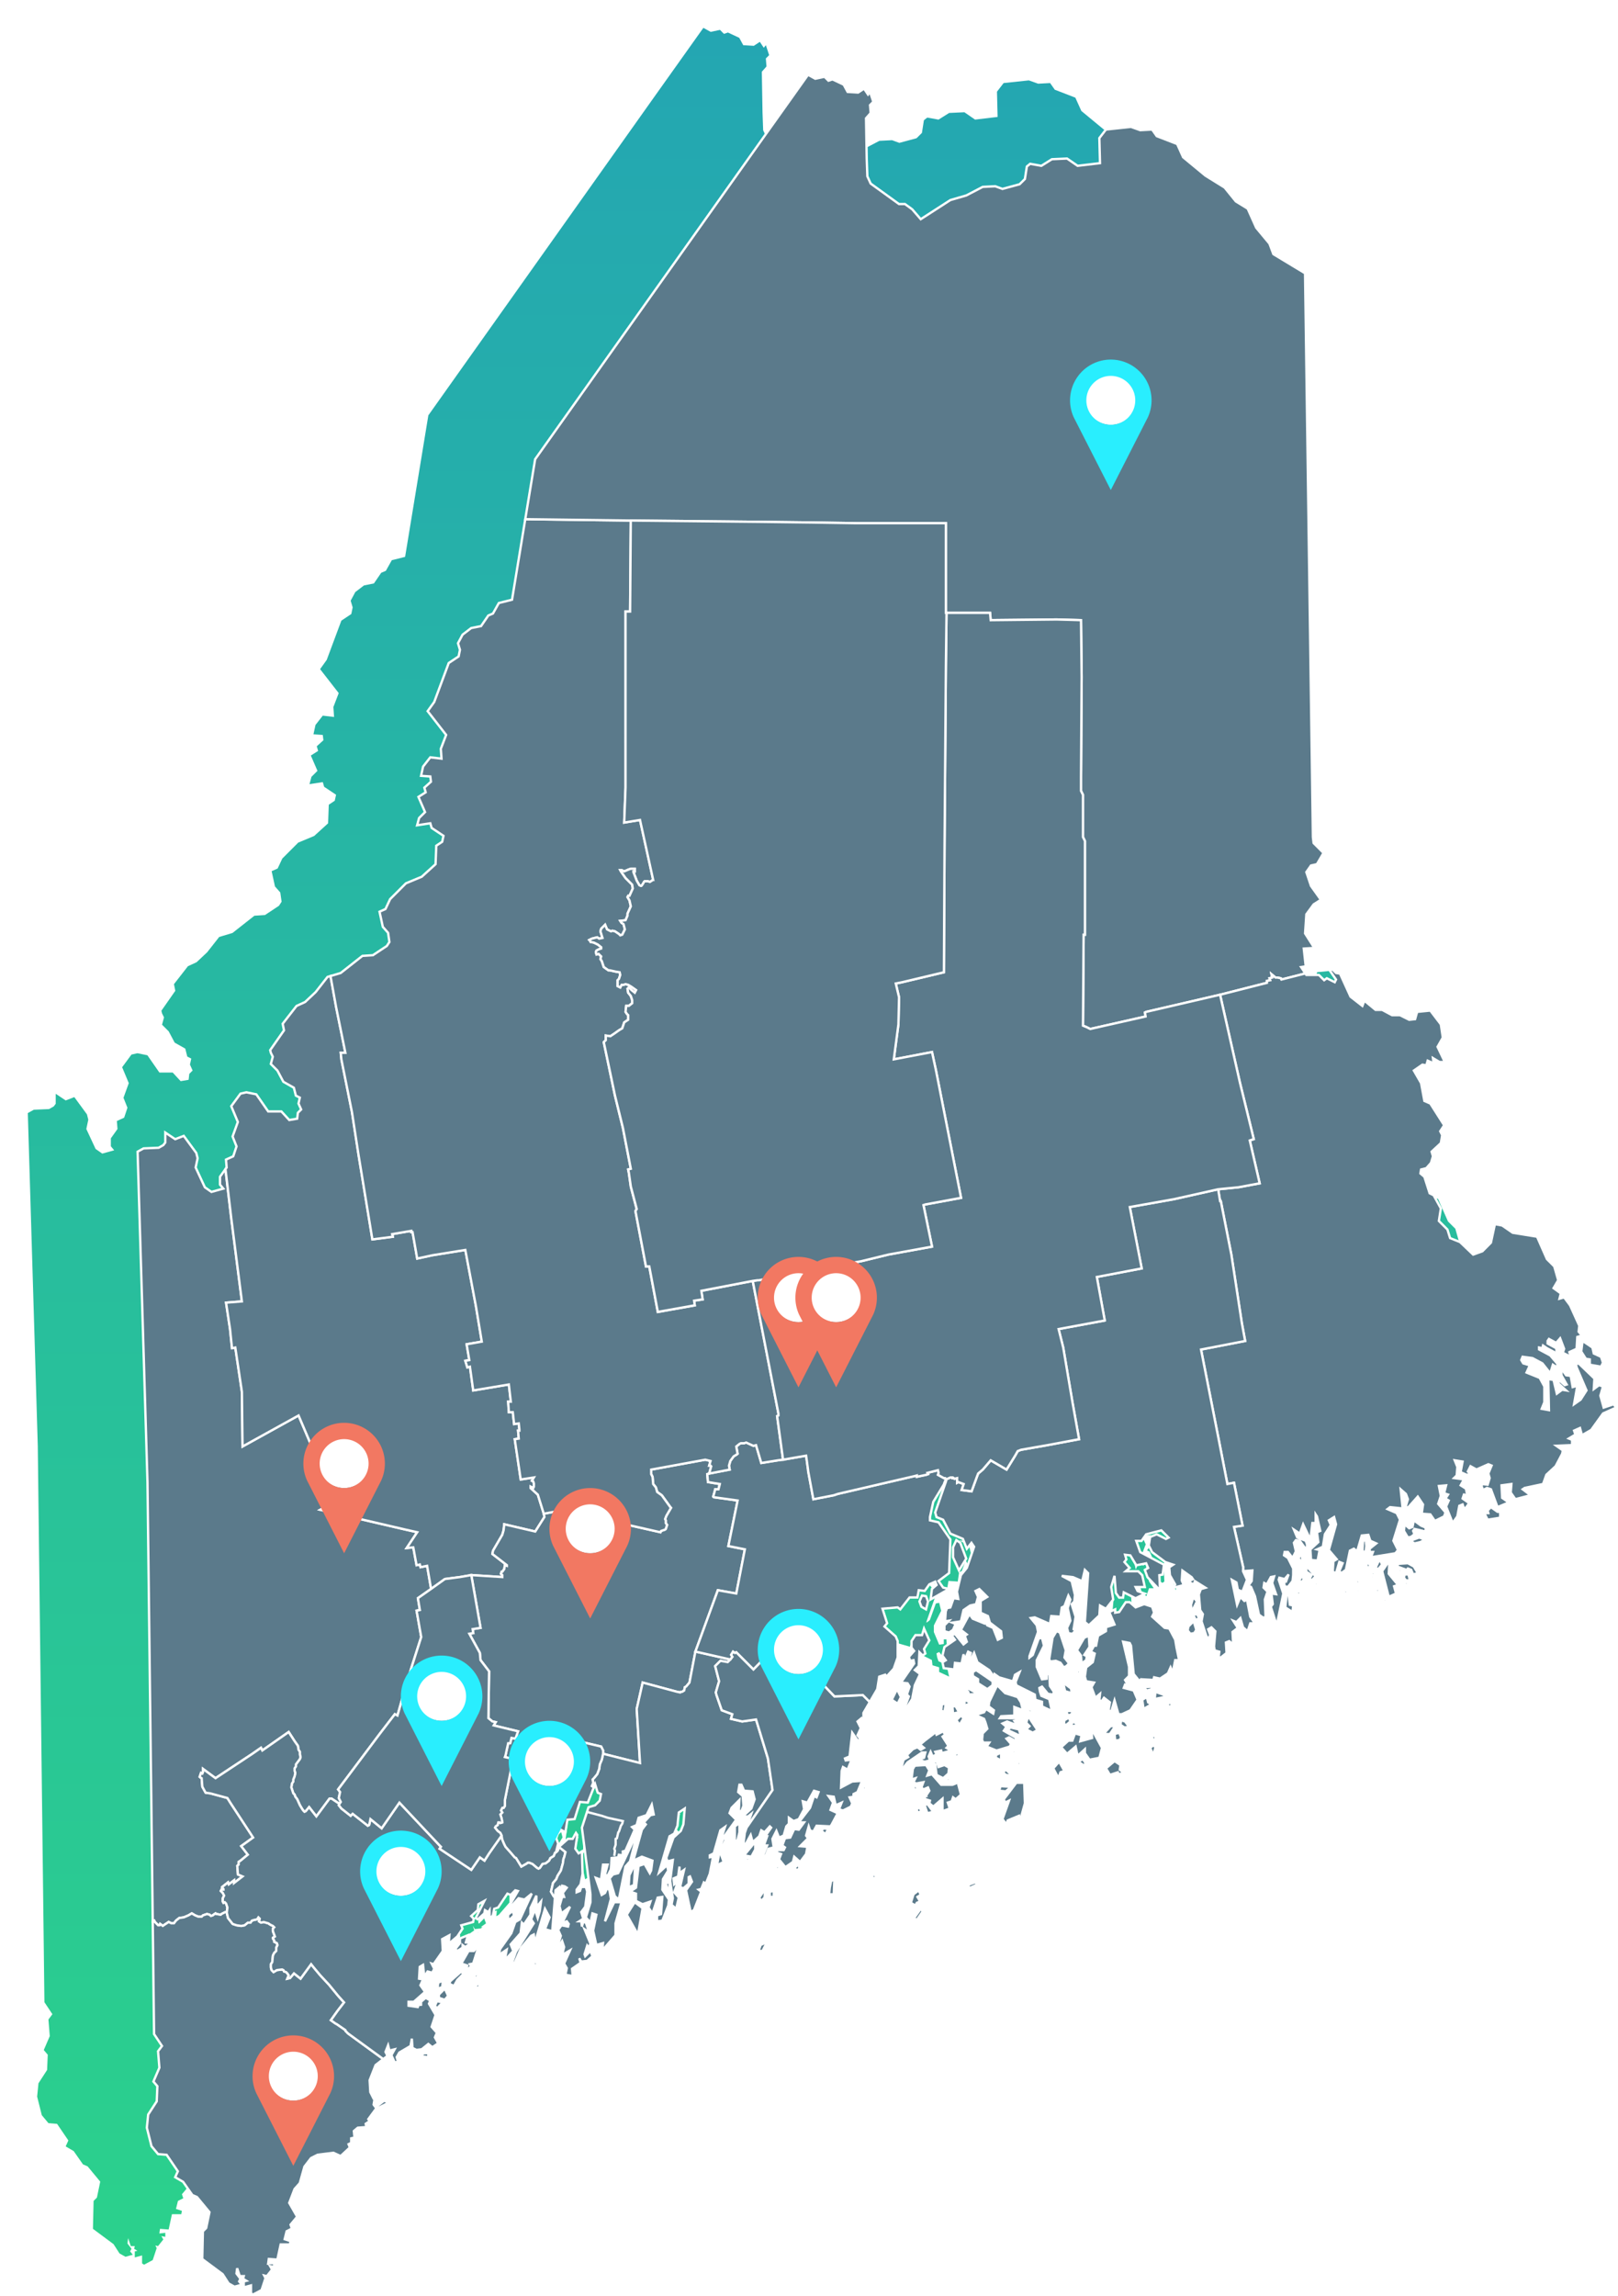 <svg xmlns="http://www.w3.org/2000/svg" xmlns:xlink="http://www.w3.org/1999/xlink" width="523.208" height="742.088" viewBox="0 0 523.208 742.088"><defs><linearGradient id="a" x1="0.5" x2="0.5" y2="1" gradientUnits="objectBoundingBox"><stop offset="0" stop-color="#24a6b2"/><stop offset="1" stop-color="#2bd18c"/></linearGradient><filter id="b" x="0" y="0" width="499.779" height="740.987" filterUnits="userSpaceOnUse"><feOffset dy="3" input="SourceAlpha"/><feGaussianBlur stdDeviation="3" result="c"/><feFlood flood-color="#45ed9e"/><feComposite operator="in" in2="c"/><feComposite in="SourceGraphic"/></filter></defs><g transform="translate(-933.5 -4774.797)"><g transform="translate(319.857 4814.031)"><g transform="matrix(1, 0, 0, 1, 613.64, -39.23)" filter="url(#b)"><path d="M507.331,428.775l-3.222,1.075-1.074-3.881.85-3-1.283-.431-1.715,1.281.209-3.432-5.146-4.934-.865.206.209,1.075,3.222,7.519-1.924,3.013-2.148,1.505,1.074-6.028-1.507.434-.641-3.653-1.506-.21-1.507-2.146v2.146l1.715,3.013-.641.21-1.715-1.507-.433.865,2.581,2.357-1.283-.21-1.73,1.283-1.074-4.5-1.715-.224.224,10.1-2.372-.431.865-2.146v-5.148l-1.507-2.788-4.3-1.732,1.074-2.357-2.148-.64-.641-1.075.433-1.075,3.222.434,3.222,1.717,2.566,3.222.865-2.791,1.283.85.224-1.075-2.372-2.788-3.64-1.941v-.64l1.074.224.209-.865,1.283.865,3.222,1.715-.209-1.715-2.789-1.507v-.865l.433-.64,2.357,1.281,1.283-1.492,1.3,3.432-.433,1.281,2.58,1.3-.433-1.507,2.357-1.071.224-3.863,1.507-.434-1.074-1.283.209-1.939-3.013-6.651-1.924-2.582-1.507.431.433-1.727-2.372-1.715,1.507-2.582-1.283-4.5-2.372-2.357-3.222-7.31-7.935-1.281-3.446-2.372-2.357-.434-1.3,6.028-2.789,2.788-3,1.075-4.3-4.087-3.222-1.286-.865-2.788-2.789-2.806.641-4.071-2.357-4.3-1.3-.641-1.715-5.37L444.4,353.6l.209-1.3,1.715-.433,1.507-1.715.641-2.148-.433-1.507,3.013-2.789.433-2.58-.641-1.283,1.283-1.939-4.5-7.085-1.939-.85-1.074-5.8-2.357-4.087,2.789-1.924,1.283.209.433-1.507,1.939.865-.224-1.715,2.148,1.283h1.715l-2.357-4.937,1.715-3.013-.641-4.3-3.431-4.5-4.3.433-.656,2.357-1.924.209-3.013-1.492h-2.58l-3.222-1.73h-2.148l-3.64-3-.656,1.715-3.863-3.013-3.431-7.518-1.3-.209-1.283-1.283-.641.641,1.924,2.789-.418.865-2.581-1.3-.865.641-1.715-1.715h-4.087l-.325-.489-1.39-2.091,1.507-.209-.641-5.8,3.431-.209-3-4.728.418-6.235,2.372-3.222,2.357-1.492-3.222-4.52-1.507-4.5,1.507-2.148,1.939-.433,2.148-3.654-3.222-3.222-.224-1.924L406.811,60.4,396.489,54.17l-1.283-3.431-4.3-5.161-2.789-6.22-3.863-2.372-3.654-4.5-6.235-3.863-7.294-6.026-1.939-4.3-6.653-2.566-1.507-2.148-3.863.209L350.1,12.718l-8.159.865-2.148,2.789L340,24.531l-7.294.865-3.446-2.372-4.937.224L320.894,25.4l-3.654-.656-1.074.865-.641,4.087-1.73,1.715-5.579,1.507-2.357-.865-4.087.209-5.37,2.8-5.161,1.492-9.666,6.235-2.789-3.222-2.357-1.715h-1.939l-9.233-6.668-1.074-2.357-.209-5.8-.224-13.1,1.507-1.715-.209-2.581,1.074-1.074-1.074-3.222-.656.85L263.108.263l-1.939,1.283-3.431-.209-1.283-2.372L252.8-2.75l-1.3.433L250.221-3.6l-3.013.641-2.357-1.3-15.9,22.344L155.92,120.979,152.713,140.5l-4.311,26.23-4.3,1.074-1.924,3.431-1.507.641-2.357,3.446-3.222.641-2.8,2.148L130.8,180.9l.641,2.148-.433,2.148-3.222,2.148L123.06,200.02l-2.148,3,6.026,7.742-1.73,4.5.224,3.222-3.654-.433-2.357,3.013-.656,3.013,3.013.209.209,1.715-2.148,1.939.433,1.507-2.357,1.492,2.148,4.952-1.939,1.924-.641,2.372,4.3-.656.433,1.507,3.863,2.581-.433,1.939-1.924,1.283-.224,6.011-4.5,4.087-5.161,2.148-5.146,5.146-1.507,3.222-1.939.865,1.074,4.937,1.715,1.939.433,3-.85,1.3-4.52,3-3.431.224-7.085,5.579-3.313.989-.983.294L84.4,294.53l-3.431,3.222-2.789,1.283-4.52,5.8.433,2.148-4.5,6.444.209.85.641,1.3-.641,2.357,2.148,2.148,1.939,3.654,3.431,1.939.641,2.566,1.3.656-.433,1.924.865,1.939-1.074,1.074-.224,1.924-2.581.433L73.24,333.4h-4.3l-3.878-5.579-3.222-.656-1.924.433-3.013,4.087,2.148,5.146-1.715,4.728,1.283,3.222L57.548,348l-2.357,1.074.209,2.581-.374.527-1.774,2.487v2.566l1.074,1.3-3.863,1.074L48.315,358.1l-3-6.444.641-3.013-.433-1.715-4.087-5.579-2.789,1.074-3.222-2.148V343.5l-.641.85-1.507.865-4.937.209L26.4,346.5l3.222,107.622,1.709,143.033.439,36.736,2.58,3.878-1.283,1.715.433,5.37-1.939,4.5,1.283,1.507-.209,4.937-2.789,4.3-.433,4.294,1.507,6.014,2.148,2.578,2.789.224,3.654,5.37-.865,1.926,2.581,1.507,3.013,4.3,1.492.64,4.087,4.936-1.074,5.163-1.074,1.076-.209,9.021,6.653,4.939,1.939,3.012,1.924,1.075,2.372-.655-.865-1.075.433-.85-1.3-1.717.224-1.73.85,2.582h1.3l-.224.865,1.074.64-.85.21v1.941l2.357-.644v2.582l.641.416,2.8-1.492,1.283-3.878-.433-.85.865.21,1.715-2.148-.641-1.075,1.283.225v-1.3l-1.924.221.209-1.507,2.789.21,1.074-4.939h3.013l.209-1.071-1.924-.644.641-2.578,1.715-.865-.433-1.286,2.148-2.578-2.581-4.508,1.73-4.518,1.715-1.923,1.507-5.373,2.148-2.788,2.148-1.075,5.146-.655,2.372,1.075,3-2.791-.433-1.073.865-.434v-1.492l1.074-.225-.209-2.146,1.283-1.076,2.789-.206-.209-1.075,1.283-.865-.433-.641,2.372-3.222,4.3-2.146-1.507-.641-2.789,2.146-.641-.865.209-1.281,1.715.431-1.924-1.076-1.074-2.146-.224-3.878,1.939-4.937,2.5-1.941,1.363-1.058-.641-1.3.85-2.151.433,1.717,1.715-.418-1.074,1.923,1.074,2.372,1.074-.221-.418-1.51.85-1.492,3.654-2.147.433-2.372.209,3.012,1.3.641,1.715-.207,2.148-1.73,1.283,1.073,1.939-1.281-1.074-1.938.641-1.492-1.715-1.941,1.283-3.863-2.148-3.656.433-1.072-1.507-.85-1.507,1.281v1.286l-.418-1.075-.656,1.507-3-.431v-1.286h1.715l3.654-3.222L118.555,618l.865-1.938-1.3-.21.224-3.863,1.074-.64.418,3.863,1.074-1.717,1.507.416.641-1.281-.85-1.715.641.209,3.013-4.3-.224-3.862,2.372-1.283-.224,2.788,2.789-2.372,1.715-2.563-.418-1.076,3.863-1.075.209-1.071-.85-.865,2.148-1.941.209-1.923,1.939-1.076-2.8,5.579.656.431,2.148-1.938.209-1.074,1.074.655.433-.655v2.806l1.074-1.075.433-2.148,1.283-.434,3.013-4.518,1.074.431,1.492-1.507.865.225-4.087,7.085,4.3-4.728,1.939.431,2.357-1.938-3.863,8.381-1.507.865-1.283,3.643-3.654,5.16-.433,1.941,2.581-1.732-.641,3.444,2.789-3.013-.85-2.146,3.222-3.653.418-3.432.656.641,2.148-3.223v-2.146l1.924-4.072v2.791l.641.206.865-1.071-.433,3.222-.641,2.146-.865-2.791-1.283,3.222.865,1.286-5.8,9.247-1.3,3.638h.865l2.148-4.934,3.222-3.863.865-.434.209,1.715.641-.64,2.789-9.443,1.507,2.789-1.507,3.862,2.372.641.885-10.972.189-2.348,1.283-1.071.224,1.505.641-1.926.85.21.656.431-1.3,1.715.433,1.286h-.641l-.865,3.012.641,2.357,2.8-2.149-2.581,5.373,1.507-.644.641.865-.224.85-2.148-.416-1.074,1.492.865,1.941-.641,2.146.433.641.641-1.075.641,1.941-.641,2.582,2.581-1.507-1.939,4.294.865,1.505-.433,2.151,2.357.416-.209-2.357,2.789-1.941-.433-1.492.641,1.076,1.939-.224,1.715-1.507-.641-1.717-1.715,1.717-.224-.641.865-2.791.433.644.641-1.286-1.939-4.729,1.507,1.076-1.074-3.222-.85-.21-.433,1.492-.224-1.715h-.641l1.3-.847-.656-2.151,1.3-1.73.641-4.936-.433-1.505h-1.507l-.418,1.3-1.074.434v-.865l1.283-1.717.641-3.446-.209-7.3-1.074.644-1.074-1.51.641-4.5-.433-.641-1.074,1.923H166.66l-3.64,3.222.418-1.712-.641-1.717,1.074-3.012,1.939,1.071.641-4.072,2.357-.221,1.73-5.58,2.566.207,1.947-4.931.425-1.078.85,2.791,1.074.431-.418,2.146-1.507,1.506-2.148.644-.491,1.52-1.657,5.131,2.789,21.7v2.578l-1.507,4.939,1.507,1.715.641-3.013,1.3.431-1.074,5.163,1.492,6.651.224-2.146,1.507-.434-.224,2.375,4.3-4.939v-3.877l1.939-6.864H181.7l-3,6.22,1.924-7.292-.418-2.581-.656-1.3-.85,1.936-1.074.641-1.939-5.579,1.715.644.656-4.939h1.492l-.85,3.222.85.431,1.074-2.146.224-3.653,2.148-.225.209-.85,1.3.21V574.4l.85-.221,3.013-6.864-.865-.865,1.507-.641.641-2.37,2.581-.852,1.715-3.443.641,3.222-1.074.221-2.148,2.357.656.641-1.3,1.73L187.931,577.4l2.789-1.281,3.446,1.281-.433,3.222-.433.865-1.715-3.012-1.939.655-.85,7.085-1.939,1.284,1.939.641v2.372l2.148,1.076,2.566-.865-.641,1.936,1.3,1.926,1.715-5.148,1.507-.221-.433,5.594-1.3.431v1.923l1.73-.207,1.924-4.937.224-1.941-2.148-3.219.209-3.432,1.715-2.806-.433-1.712-2.566,2.372,3.431-11.814,1.507-.865,1.074-2.582.433-4.3,1.924-1.281-.433,5.145-.85,2.149-2.372,2.148-2.357,6.669.433,1.071,1.715-.431-.865,6.876.865,5.579-.433,2.146,1.507,1.3.865-3.656-1.507-1.712,1.283-3.656-1.283,1.074-.224-1.939,1.507-.641.433-3.222v2.146l1.507-1.073-1.3,5.58,1.074.431,1.73-1.507v-2.146l.418-.21.656,1.715-1.939,2.788,1.507,7.1,1.074-.655,2.357-6.011-.85-.64.85-.21.865-2.146.641.416,1.283-3.222,1.074-5.579-1.074.209v-.64l1.3-.641,2.148-7.519,1.507-1.076-.865,2.791.641.225,3.863-5.373-2.148-2.146.656-1.732,2.566-2.562-.209,3.638h.865l.641-1.715-.224-3.222-1.492-1.283.418-2.372h.656l.85,1.938,2.789.21.656,2.581-1.074,3.013-2.8,2.58h1.73l1.074-.865-1.56,4.527-.588,1.708-.433,3.638.85-.206,1.507-2.791.641,2.357,2.148-1.923.656-1.941,1.074.64,1.715-1.923.433.418-1.939,2.806h.641l-1.074,3h1.074l-1.507,3.655,1.074-.431.865-2.151,1.715-.431-.433-2.791,1.3-2.579.85,2.148,1.507-.641.865-3,.85-.865v-1.939l1.507,1.074,1.715-.64,1.73-3.223-.433-2.581,1.507.431,2.148-3.863,1.492.434-.641,1.717-.85-.434-1.3,3.862-3.654,4.729h1.73l-1.73,2.372-1.492-.221-1.3,2.788-1.715.224-.865,2.357.865.641-.433.865h-2.148v.865l1.3.416-.656,1.732,1.73,2.146-.656,1.075,3.446-2.372.433-1.715,1.924,1.715,1.939-2.582.433-2.357-2.372-.206,2.58-2.582-.641-.865.85-3,.433,1.283,1.074.434,1.074-1.941,4.52.224.418-.658,1.939-3.638-2.357-1.072.85-2.375-1.507-2.146,1.73.224.641,2.788,1.924-.865-.85,2.149,1.283.431,2.581-1.281.433-1.076-.865-1.936,1.3-.21v-.865l1.283-.642,1.507-3.656-3.222.21-3.655,1.939.209-5.368.433-1.286,1.507.852,1.283-3.222-1.924.224-.224-.655,1.507-.644.865-7.727,1.924,2.791.656-.865-.865-1.074,1.074-2.358-1.074-2.147,1.283-1.075.656,1.075v-2.791l2.072-3.559,2.433-4.182.641-4.069,1.939-.644.433.644,2.357-2.581,1.283-3.657v-5.368l-.641-1.507-3.655-3.222.865-1.072-1.507-4.714,4.937-.434.865.641,3.013-3.863H280.5l.433-2.372,1.939.224,1.507-2.146,1.924-.865.433,1.071-1.507,1.3-.433,3.428,6.026-3.428-1.939-.434-1.507-2.148,3.446-2.581.418-10.948-3.863-5.594-2.789-.641V465.5l1.074-4.934,3.5-5.773.8-1.313L286.3,463.992l.433,1.505,2.148.865,2.357,4.508,4.087,1.712,1.283,3.223,1.507-1.923.865,1.281-2.372,6.875-1.924,2.357-1.3,5.373.433,2.372-1.507-.225-1.074,3.013-1.074.21-.418,1.071-.224,3.222,1.3-.206-1.507,1.507v1.923l1.507.434,1.283-.865.865-1.927-1.074-.431,2.789-.434.85-3.653,2.148-1.492,1.939-.434.641-2.372-.85-1.923,1.283-.64,2.581,2.563-2.148,1.3v3.863l2.357,1.075.641,2.146,3.654,2.789.224,2.149-1.3.641-1.507-3.863-1.924-.85L302.2,499v1.076l-3.654-1.492-1.074-1.509-2.789,5.149,1.924,1.505-.641.431.641,1.941-1.074.85-2.789-3.431-1.074.434,1.074,1.492-3.431,2.372-.641,2.788,1.074,1.505-1.074.644.418,1.938,3.446.416.209-2.146,2.148.224.641-3.012.433,1.715,1.074-2.567.865.418-.433,1.505.641.225.865-1.73,1.074,3.014,3.863,2.579,1.507,2.149.209-.865,1.507,1.072,4.5,1.3.656-2.151,1.492-.865-1.283,3.222.209,1.075,6.026,3.013.209,1.715,2.148.641v1.505l3.222,1.507-.865-3.877-2.566-1.072-.433-1.284-.224-1.283.865-.434,1.939,2.357,1.715.225.209-.865-1.283-1.938-.224-3.863h-.85v1.507l-1.507.206-1.715-4.069v-2.151l2.357-4.728L321.1,504.8l-1.074.221-1.939,5.373-1.074.847v-.431l2.8-7.935-.433-2.146-1.939-2.372,1.3-.21,4.937,2.147.433-2.578,3,.207.433-3,.865-.431,1.283-3.432.641,1.281-.85,2.792.85,4.087-1.074,2.357.433,1.712,1.283.225,1.074-1.072-.641-.434.641-4.087-1.283-4.074.865-.862.209-2.149-1.074-4.5-3.222-1.715,3.654.419,3,1.3.865-3.653,1.074,1.072-1.074,15.9,1.283,1.075,3.446-3.223.209-3.222,1.939,1.075,2.357-3.016-.641-4.087,1.074-3.638.433,5.579,1.074,1.507h1.283l.224-1.717,3.863,1.926,3-1.505-2.357-.852-.641-1.3h3l-.85-3.863-1.3-1.281h-4.072l1.283-1.076-1.715-1.938.641-.85-.433-1.507,1.73.21,1.924,3.219,3.222-.641.641,1.506-1.074.644.865,2.357,4.087,4.294-.224-4.939,1.074-.206.433-3.222-7.727-4.089-1.3-3.653h1.715l1.507-2.149,4.937-1.283,2.372,2.357-.865.431-3-1.505-2.148.865-.433,2.791,1.074,2.146,4.3,3.222,2.58.867-1.3.85.224,2.578,1.715,3.016-.641,1.072,3.431-.867-.641-1.505.209-3.222,3.013,2.149.433.655-1.3.641.641.641.865.434.433-1.075,3.431,2.148-1.507.434-.641,1.715.433,5.145.865,1.3-.433,2.357,1.715,5.162.865.21.209-1.075-.641-1.715,1.074-.641,1.283,1.283-.433,4.937.224,1.3,1.507.434-.224,1.717.641.206,1.939-1.505-.209-3.429,1.074-.434,1.283,1.074-.209-4.072,1.715-1.3-1.507-2.357,1.074.431,1.283-1.3.865,3.012,1.507,1.283.85-2.579h1.507l-1.507-2.149-1.074-5.58-.85.434-1.3-1.3-1.074,2.582-1.715-8.158,1.507.862.433,2.357,1.507.644,1.492-3.863-1.283-2.791,3.013-.224-.224,3.446-1.074,1.507.865.416,1.283,3.016,1.3,6.01,1.492,1.076.656-.434-.224-5.58.865-2.578-1.3-1.284.224-1.507.85.434,1.3-2.372,1.074-.21-.641,2.148,1.283,3.656-1.507-.224.433,3.443-.641.85,1.924,6.029,2.148-10.322-1.492-4.5.209-.644,1.715.434,1.3-1.505-.865,2.357h-.641l.209,1.507,1.074.206,1.506-1.923.209-1.941V482.25l-1.715-3.429-1.283-.865.209-1.075h1.074l1.506,1.941,1.074-2.149-.641-2.788.641-.867,1.283.21,2.148,3.013.224-1.717-.433-1.3-2.789-1.075-1.074-2.566,1.924,1.284,1.074-3.016,2.372,4.954.641-5.37h1.074v-2.806l.433.659,1.074,4.714-1.074.431.433,3.222-2.58,2.372.209,3.432,2.148.206.641-3.428-.85-.21,1.924-.865.656-4.087,1.924-3-.641-1.507,1.715-1.075.641,2.357-2.357,8.386,2.58,3.012-1.074.641-.224,3.432,1.074.431,1.074-3.654,1.074.431-1.074,2.582.656.641,1.492-1.072,1.3-6.238,1.283-.64,1.074.865,1.506-5.159,2.148-.21.641,1.926,1.939.862-2.148,1.717v1.074h1.074l-.641,1.717,7.935-1.286.865-1.071-1.507-3.013,2.148-6.864-1.074-2.146-3-1.3.85-.644,4.087.434-.641-6.233,1.715,1.505.641,1.717-.641,2.146.433.865,3.431-3.863,1.715,2.564-.433,3.016,2.8.206,1.492,2.151,3.013-1.492.433-1.3-2.372-2.788.865-2.582-.641-3.222,2.357-.21-.641,2.582,1.283.419-.85,1.3,1.074.641-.865,1.941,2.148,5.368,1.506-2.146.641-3.447,1.074-.434.433,1.3.641-.224,1.074-1.492-2.148-1.507.433-1.3,1.074.221-.433-2.146L457.5,455.19l1.074-1.938-3.222-.434.865-.847.209-2.791-.865-2.146,2.58.416L457.5,450.9l1.939.852,1.283-.21-.865-.865.865-1.715,1.939,1.074,3.863-1.715,1.074.434-1.074,2.578.433,1.492-.656,2.151-1.924-.21v.865l.433,1.075,1.283-.658,1.283.434,2.148,5.8,3.655-1.507-2.148-1.505-.209-4.074,3.222-.431-.224,2.788,1.507,2.151,4.937-1.286-2.566-1.936.641-.434,6.011-1.283,1.074-3.012,3.013-2.791,2.148-4.071.209-1.076-2.148-1.505,5.161-.225v-1.715l-1.074-.431,2.148-1.286-.433-1.281,1.924-.865.656,2.357,3-1.715,3.863-5.37,4.3-1.923Z" transform="translate(-17.4 10.26)" fill="url(#a)"/></g></g><g transform="translate(-186.379 -19.898)"><g transform="translate(1164.379 4818.856)"><path d="M1046.663,382.165l-1.273.428.844.636.429,3.406,2.131,1.064,1.7-1.48.221-1.923-1.495-.859-1.924.65Z" transform="translate(-788.31 162.89)" fill="#5b7a8b" stroke="#fff" stroke-width="0.75"/><path d="M1046.427,382.507l-.429,1.7-1.7.636,1.925.636,1.7-.413-.429-1.289.636-1.495.652,1.495,1.273-.636-.429-.859,1.924-.413.207.844,2.991-.844-1.495-.859.636-.636-1.91-2.99.844-.639-.638-1.064-2.131,1.064-.208-.856-3.626,2.781-1.5,1.272,1.274,1.067-1.066.636-1.067-.844-1.48.639-1.924,1.908.429.651-1.495.844-1.066,3.834,2.339-2.975,4.692-3.2Z" transform="translate(-791.7 159.779)" fill="#5b7a8b" stroke="#fff" stroke-width="0.75"/><path d="M1036.46,369.884l1.91,1.272,1.065-2.131-1.273-2.562Z" transform="translate(-792.599 155.35)" fill="#5b7a8b" stroke="#fff" stroke-width="0.75"/><path d="M1037.609,373.691l1.926-3.625-1.288.856Z" transform="translate(-792.047 157.079)" fill="#5b7a8b" stroke="#fff" stroke-width="0.75"/><path d="M1042.136,393.945l1.067-.205V393.1l-.415-.859-.859.636Z" transform="translate(-789.971 167.731)" fill="#5b7a8b" stroke="#fff" stroke-width="0.75"/><path d="M1045.278,347.935l-.638-1.7-1.286-.208-.844,1.911.636,1.7,1.495.859Z" transform="translate(-789.693 145.533)" fill="#5b7a8b" stroke="#fff" stroke-width="0.75"/><path d="M1041.484,388.7l.859,1.275v-1.911l-1.273-.859Z" transform="translate(-790.385 165.31)" fill="#5b7a8b" stroke="#fff" stroke-width="0.75"/><path d="M1049.822,380.723l-2.132.636.208.639,1.716-.416Z" transform="translate(-787.205 162.198)" fill="#5b7a8b" stroke="#fff" stroke-width="0.75"/><path d="M1049.392,385.764l-1.7,1.7,2.339-.844Z" transform="translate(-787.205 164.62)" fill="#5b7a8b" stroke="#fff" stroke-width="0.75"/><path d="M1023.5,397.269h.636l1.274-.431-1.7-.413Z" transform="translate(-798.823 169.739)" fill="#5b7a8b" stroke="#fff" stroke-width="0.75"/><path d="M1020.91,398.349l.843-.223.637.636,1.065-1.7-1.7-.208Z" transform="translate(-800.067 169.947)" fill="#5b7a8b" stroke="#fff" stroke-width="0.75"/><path d="M1011.968,406.961l.429-2.767-1.288,1.926Z" transform="translate(-804.774 173.472)" fill="#5b7a8b" stroke="#fff" stroke-width="0.75"/><path d="M1022.987,410.711l-.208,2.134h1.5l.207-4.9-1.065.636Z" transform="translate(-799.169 175.273)" fill="#5b7a8b" stroke="#fff" stroke-width="0.75"/><path d="M1015.29,405.618l.429,1.064,1.066-.636-.223-1.272Z" transform="translate(-802.766 173.749)" fill="#5b7a8b" stroke="#fff" stroke-width="0.75"/><path d="M1029.55,390.067l.636.223.208-1.067h-.844Z" transform="translate(-795.917 166.28)" fill="#5b7a8b" stroke="#fff" stroke-width="0.75"/><path d="M1030.838,406.783l.429-.859h-.857Z" transform="translate(-795.504 174.303)" fill="#5b7a8b" stroke="#fff" stroke-width="0.75"/><path d="M1032.279,406.784v1.495l1.067-.208-.208-.856Z" transform="translate(-794.607 174.715)" fill="#5b7a8b" stroke="#fff" stroke-width="0.75"/><path d="M1031.045,387.2l-1.066,1.7h1.274Z" transform="translate(-795.711 165.31)" fill="#5b7a8b" stroke="#fff" stroke-width="0.75"/><path d="M1040.6,370.914l.651,1.064-.859,2.562.636.636-1.272,3.406.429.428,1.91-2.989.859-4.47,1.7-3.626-1.7-1.275,1.272-1.287.222-4.47,1.066,1.064.844-.636-.429-1.495,1.717-2.767-1.717-3.837-.636,2.134h-2.132l-1.274,1.908V359.4l.844,1.067-1.7,1.926.429,1.272,1.067-.208.207,1.067-4.263,6.173Z" transform="translate(-791.634 148.992)" fill="#5b7a8b" stroke="#fff" stroke-width="0.75"/><path d="M1061.649,384.034l-.859.859.859.844,2.131.223Z" transform="translate(-780.914 163.789)" fill="#5b7a8b" stroke="#fff" stroke-width="0.75"/><path d="M1077.141,364.55l.844-1.275-1.065-1.7Z" transform="translate(-773.166 153.002)" fill="#5b7a8b" stroke="#fff" stroke-width="0.75"/><path d="M1080.754,354.8l-1.48.639-2.354,4.053,1.288,1.7.207,2.562,1.495-1.067.208-1.287-.844-.413,1.7-2.561Z" transform="translate(-773.166 149.751)" fill="#5b7a8b" stroke="#fff" stroke-width="0.75"/><path d="M1074.289,354.224l-1.065-.431-1.288,2.134-1.065,6.823.221.859,1.91-.223,1.495.636,1.067,1.495.859-.428.843-.844-1.48-1.926.415-2.339Z" transform="translate(-776.072 149.266)" fill="#5b7a8b" stroke="#fff" stroke-width="0.75"/><path d="M1071.739,384.437l1.7,3.195.636-1.908,1.288-.428-1.717-2.992Z" transform="translate(-775.655 162.958)" fill="#5b7a8b" stroke="#fff" stroke-width="0.75"/><path d="M1074.04,374.8l.859.208,1.272-1.067-.429-1.272-1.48.841Z" transform="translate(-774.55 158.328)" fill="#5b7a8b" stroke="#fff" stroke-width="0.75"/><path d="M1073.9,365.024l.637,2.784,2.131.636-.207-1.495Z" transform="translate(-774.617 154.658)" fill="#5b7a8b" stroke="#fff" stroke-width="0.75"/><path d="M1063.96,386.828l1.7-.428-1.272-.636Z" transform="translate(-779.391 164.62)" fill="#5b7a8b" stroke="#fff" stroke-width="0.75"/><path d="M1075.049,372.7l1.272-.413.208-1.067h-1.91Z" transform="translate(-774.271 157.636)" fill="#5b7a8b" stroke="#fff" stroke-width="0.75"/><path d="M1075.63,374.8l.636.223,1.7-.428-1.7-1.067Z" transform="translate(-773.786 158.741)" fill="#5b7a8b" stroke="#fff" stroke-width="0.75"/><path d="M1065.121,386.915l-4.042,5.328.429,1.064,1.274-.636-2.132,5.967,1.273,1.7.429-1.272,3.627-1.495.207,2.131,1.717-6.173-.223-6.615Z" transform="translate(-780.981 165.172)" fill="#5b7a8b" stroke="#fff" stroke-width="0.75"/><path d="M1055.064,389l-1.065.416h-3.627l-2.991-3.406-1.495.431.652-1.7-1.067-1.717-3.625.223-.637,1.064-.429,3.406,1.274-.431-.636,1.289.859.428,2.339-.428-.638,1.7.638.636,1.495-.636.429,1.064-1.717,2.562,1.924.636-.207.859,1.272,1.067,2.991-2.562v4.042l2.339-.844-.638-1.926,1.274-.428.429-1.272.859.636,1.7-1.495-1.288-4.9Z" transform="translate(-790.524 163.305)" fill="#5b7a8b" stroke="#fff" stroke-width="0.75"/><path d="M1043.66,391.952l.843,2.561,1.924-.428-1.924-2.562Z" transform="translate(-789.141 167.385)" fill="#5b7a8b" stroke="#fff" stroke-width="0.75"/><path d="M1044.006,388.784l-1.067.65,1.495.636Z" transform="translate(-789.487 166.069)" fill="#5b7a8b" stroke="#fff" stroke-width="0.75"/><path d="M1042.125,415.3l.429-.859,1.066-.428-.859-1.495,1.067-.639-.638-1.495-1.7,1.289-.859,2.767Z" transform="translate(-790.596 176.444)" fill="#5b7a8b" stroke="#fff" stroke-width="0.75"/><path d="M1041.35,417.4l.859.636,1.924-2.767-.65-.844Z" transform="translate(-790.25 178.386)" fill="#5b7a8b" stroke="#fff" stroke-width="0.75"/><path d="M1011.093,412.445v-1.911l-1.273.208v1.7Z" transform="translate(-805.394 176.516)" fill="#5b7a8b" stroke="#fff" stroke-width="0.75"/><path d="M1051.634,380.724l-.859-.431-.636,1.495,1.065-.223Z" transform="translate(-786.029 161.992)" fill="#5b7a8b" stroke="#fff" stroke-width="0.75"/><path d="M1059.93,389.128l2.132.208,1.7-1.48-3.4-.223Z" transform="translate(-781.327 165.518)" fill="#5b7a8b" stroke="#fff" stroke-width="0.75"/><path d="M1053.02,410.009l.844.428,1.924-.859.207-1.064-2.339.859Z" transform="translate(-784.645 175.547)" fill="#5b7a8b" stroke="#fff" stroke-width="0.75"/><path d="M949.412,417.927l.636-.428L951.322,416l-2.132,1.272Z" transform="translate(-834.513 179.144)" fill="#5b7a8b" stroke="#fff" stroke-width="0.75"/><path d="M945.811,432.4l.844-.223.43-1.908-1.495,1.48Z" transform="translate(-836.242 185.991)" fill="#5b7a8b" stroke="#fff" stroke-width="0.75"/><path d="M947.136,427.954l-2.546,2.77v.856l1.272-1.495,1.7.223.223-.65-1.067-.208Z" transform="translate(-836.722 184.883)" fill="#5b7a8b" stroke="#fff" stroke-width="0.75"/><path d="M945.627,429.153l-.429-.636,1.065-.208,1.91-5.965-1.7,1.908h-1.7l-2.339,4.056,1.91.636-.207,1.7Z" transform="translate(-837.76 182.188)" fill="#5b7a8b" stroke="#fff" stroke-width="0.75"/><path d="M945.31,420.6l1.065-.222,1.067-.844-1.067-.223Z" transform="translate(-836.376 180.731)" fill="#5b7a8b" stroke="#fff" stroke-width="0.75"/><path d="M943.87,429.088l.843-.208.429-1.067Z" transform="translate(-837.068 184.814)" fill="#5b7a8b" stroke="#fff" stroke-width="0.75"/><path d="M949.4,425.251l1.924-3.2-2.56,2.77Z" transform="translate(-834.72 182.05)" fill="#5b7a8b" stroke="#fff" stroke-width="0.75"/><path d="M950.976,419.229l.429-1.064h-.638l-.857,1.923Z" transform="translate(-834.167 180.18)" fill="#5b7a8b" stroke="#fff" stroke-width="0.75"/><path d="M1077.21,382.577l1.924,1.289.415-.859-.844-1.275Z" transform="translate(-773.027 162.685)" fill="#5b7a8b" stroke="#fff" stroke-width="0.75"/><path d="M948.314,418.511l.636-1.067-1.48,1.067Z" transform="translate(-835.339 179.834)" fill="#5b7a8b" stroke="#fff" stroke-width="0.75"/><path d="M941.627,428.158l1.495-1.064-2.132.844Z" transform="translate(-838.452 184.47)" fill="#5b7a8b" stroke="#fff" stroke-width="0.75"/><path d="M942.056,434.695l.636-1.7-1.272,1.7Z" transform="translate(-838.245 187.304)" fill="#5b7a8b" stroke="#fff" stroke-width="0.75"/><path d="M937.239,432.675l1.5-.431.221-2.131-1.495.636Z" transform="translate(-840.253 185.919)" fill="#5b7a8b" stroke="#fff" stroke-width="0.75"/><path d="M939.248,426.374l-1.288.636.651.431Z" transform="translate(-839.906 184.124)" fill="#5b7a8b" stroke="#fff" stroke-width="0.75"/><path d="M933.79,446.59l.429.431,1.7.205v-1.272h-1.495Z" transform="translate(-841.909 193.527)" fill="#5b7a8b" stroke="#fff" stroke-width="0.75"/><path d="M942.625,421.248v1.48l-1.495,1.926.636.636,1.7-1.064v-.844l.859.636,1.924-1.289-1.717-.205.652-2.339Z" transform="translate(-838.384 181.15)" fill="#5b7a8b" stroke="#fff" stroke-width="0.75"/><path d="M1188.575,296.194l1.272.205v1.717l3.627.636.637-1.287-.637-1.911-2.339-1.064-.429-1.926-3.2-2.131-.429,3.42Z" transform="translate(-720.259 118.834)" fill="#5b7a8b" stroke="#fff" stroke-width="0.75"/><path d="M950.779,428.077l.637-.208.859-1.495-.859.208Z" transform="translate(-833.749 184.124)" fill="#5b7a8b" stroke="#fff" stroke-width="0.75"/><path d="M940.047,431.3l-.207.844,1.48.636,1.065-1.911,1.924-1.923-.636-.844Z" transform="translate(-839.004 184.955)" fill="#5b7a8b" stroke="#fff" stroke-width="0.75"/><path d="M937.529,433.767v1.067l1.925.636,1.066-1.286-1.066-2.339Z" transform="translate(-840.113 186.752)" fill="#5b7a8b" stroke="#fff" stroke-width="0.75"/><path d="M936.67,436.065l.636.859L939.23,435l-1.924-.414Z" transform="translate(-840.526 188.068)" fill="#5b7a8b" stroke="#fff" stroke-width="0.75"/><path d="M978.57,417.025l3.627,6.4,1.495-8.526-2.56-1.911Z" transform="translate(-820.402 177.693)" fill="#5b7a8b" stroke="#fff" stroke-width="0.75"/><path d="M1006.208,405.467l.429-1.7-1.288,1.7Z" transform="translate(-807.54 173.265)" fill="#5b7a8b" stroke="#fff" stroke-width="0.75"/><path d="M1002.19,401.668l.844-.428.636-2.562V395.7l-1.48,1.067Z" transform="translate(-809.058 169.393)" fill="#5b7a8b" stroke="#fff" stroke-width="0.75"/><path d="M958.12,426.085l.429,1.064.857-.205-.221-.859Z" transform="translate(-830.224 183.985)" fill="#5b7a8b" stroke="#fff" stroke-width="0.75"/><path d="M1007.37,424.6h1.272l1.495-2.975-2.131,1.067Z" transform="translate(-806.57 181.842)" fill="#5b7a8b" stroke="#fff" stroke-width="0.75"/><path d="M1004.473,395.124l-.636,1.272-.207,1.5,1.066-1.7Z" transform="translate(-808.366 169.116)" fill="#5b7a8b" stroke="#fff" stroke-width="0.75"/><path d="M1005.763,404.043l.429-.859-1.067.223-1.066,2.131Z" transform="translate(-808.16 172.987)" fill="#5b7a8b" stroke="#fff" stroke-width="0.75"/><path d="M1008.3,405.495l-.207,1.064,1.272-.859Z" transform="translate(-806.224 174.096)" fill="#5b7a8b" stroke="#fff" stroke-width="0.75"/><path d="M1008.16,413.938l1.067-1.067.207-2.767-1.924,2.767Z" transform="translate(-806.503 176.309)" fill="#5b7a8b" stroke="#fff" stroke-width="0.75"/><path d="M1007.8,408.223l1.288.844-.859-1.7Z" transform="translate(-806.363 174.993)" fill="#5b7a8b" stroke="#fff" stroke-width="0.75"/><path d="M1007.826,400.3h-.636l-2.991,3.629,2.355.428,1.272-2.339Z" transform="translate(-808.093 171.603)" fill="#5b7a8b" stroke="#fff" stroke-width="0.75"/><path d="M1009.39,404.538l1.274-.428-.208-1.067Z" transform="translate(-805.6 172.918)" fill="#5b7a8b" stroke="#fff" stroke-width="0.75"/><path d="M979.221,412.153l1.48-.639.429-7.031-1.91,3.837L979,411.514Z" transform="translate(-820.195 173.611)" fill="#5b7a8b" stroke="#fff" stroke-width="0.75"/><path d="M1002.609,401.865l.429-1.7-1.288,1.064Z" transform="translate(-809.269 171.536)" fill="#5b7a8b" stroke="#fff" stroke-width="0.75"/><path d="M983.992,397.425l-6.4,13.646-1.7.431-1.066,1.272,1.7,5.759,1.273,1.064,2.131-10.657,1.5-1.7Z" transform="translate(-822.198 170.22)" fill="#5b7a8b" stroke="#fff" stroke-width="0.75"/><path d="M983.386,418.923l.207-1.908-.843.844Z" transform="translate(-818.395 179.629)" fill="#5b7a8b" stroke="#fff" stroke-width="0.75"/><path d="M999.16,401.145l.428.844,1.274-2.975-1.065.205Z" transform="translate(-810.513 170.983)" fill="#5b7a8b" stroke="#fff" stroke-width="0.75"/><path d="M998.01,408.791h.636l.637-2.784,1.287-.636-1.287-3.625Z" transform="translate(-811.065 172.295)" fill="#5b7a8b" stroke="#fff" stroke-width="0.75"/><path d="M987.278,409.506l.859,2.992.207-3.834-1.274.205Z" transform="translate(-816.32 175.619)" fill="#5b7a8b" stroke="#fff" stroke-width="0.75"/><path d="M999.946,406.409v-1.495l-.636,1.287Z" transform="translate(-810.441 173.818)" fill="#5b7a8b" stroke="#fff" stroke-width="0.75"/><path d="M1129.686,344.418l.429-1.275-1.495.208Z" transform="translate(-748.336 144.151)" fill="#5b7a8b" stroke="#fff" stroke-width="0.75"/><path d="M877.3,500.075l1.066,1.063h.429l.207-.428.859.637,1.91-1.272.859.428h.859l.636-.859,1.066-.845,1.5-.222,1.48-.637,1.066-.636,1.066.636,1.066.431h1.066l.429-.431,1.288-.428.844.222.429.414.636-.209.222-.206.636-.431.207.209h.222l1.066.222h.207l.207-.222.858-.431.429-.206.429.206.207-1.7-.429-1.276-.429-.428-.415.206-.222-.413V492.4l.429-.859-.429-.856-.636-.639.207-.428h.651v-.209l-.429-.428v-.207l1.909-1.5.222.636,1.7-1.273v.845l2.768-2.135-1.495-.637-.207-2.767.429-.431v-.844l.637-.428,2.339-1.926-2.132-2.767,3.849-2.77-7.253-11.084-1.066-1.7-5.536-1.5-1.495-.207-1.066-1.926-.222-2.767-.414-.222-.222-.209.429-1.272.429.207.207-.431v-1.064l4.056,2.99,11.931-7.89,2.768-1.926.429.859,8.526-5.964,1.924,2.975,1.066,1.494.207,1.289.429.637v.844l.207.86-.207.635-1.273,1.7v.65l-.429.637v.844l.207.651-.207,1.066-.429,1.064v.639l-.429.635-.207,1.273.429,1.286.207.638.429.429.207.635.636.859.859,1.911.636,1.064.429.639.429.428.429-.209,1.066-1.286,2.339,2.99,4.263-5.76h.636l2.561,1.7.429-.635L936.777,460l.414-1.926-.637-.844,13.426-17.91,4.915-6.4.844.431,2.132-7.462,2.354-7.89,3.2-10.02-1.495-8.526,1.066-.209-.637-3.834,4.263-2.989-1.288-7.462-2.132.431-.207-.859-1.066.222L960.861,379l-2.132.207,3.4-5.108-3.834-.859-27.5-6.392,4.693-2.562-7.461-17.9-4.263-10.02-18.119,10.02-.207-17.706-2.132-14.267-1.066.2-.636-6.186-1.288-8.526,5.122-.413-3.419-26.645-1.9-16.1-1.758,2.468v2.546l1.064,1.288-3.833,1.066-2.131-1.5-2.975-6.395.636-2.99-.429-1.7L886.641,246l-2.768,1.066-3.2-2.132v3.2l-.637.844-1.5.859-4.9.207-1.924,1.066,3.2,106.8,1.7,141.946.478-.212Z" transform="translate(-871.72 96.982)" fill="#5b7a8b" stroke="#fff" stroke-width="0.75"/><path d="M937.938,453.5v-.207l-2.783-1.926-.415-.206-1.495-1.066,2.132-2.99,2.132-2.77-1.924-2.132-2.975-3.625-2.783-2.989-2.131-2.548-.844-1.067-3.419,4.678-2.132-1.7-1.273,1.5-.859.207.429-1.063-.429-.64-.415-.428-.651-.209-.207-.428-.429-.207-1.7.207-1.066.637-.637-.637-.222-.844v-1.067l.429-.65.222-2.132.415-.844.651-.637V426.65l.414-.859-.207-.637-.858-.431V424.3l-.415-.637v-.207l.637-.429-.637-1.7v-.859l.415-.431-.415-.428-.858-.413L913,418.76l-1.495-.428-.859.2-.636-.413.222-.859-.429-.431-.429.638-1.066.221-.636.209-.429.635h-.859l-1.066.859-1.066.209-1.48-.209-1.288-.428-1.5-1.911-.414-1.717-.43-.206-.429.206-.859.431-.207.222h-.207l-1.066-.222h-.222l-.207-.209-.637.431-.222.206-.636.209-.429-.414-.844-.222-1.288.428-.429.431h-1.066l-1.066-.431-1.066-.636-1.066.636-1.48.637-1.5.222-1.066.845-.636.859h-.859l-.859-.428-1.91,1.272-.859-.637-.207.428h-.429l-1.066-1.063-.207-.431-.478.212.435,36.456,2.561,3.849-1.274,1.7.431,5.329-1.924,4.469,1.273,1.5-.207,4.9-2.768,4.265-.429,4.262,1.5,5.969,2.13,2.558,2.769.222,3.627,5.329-.859,1.911,2.561,1.5,2.99,4.265,1.48.635,4.056,4.9-1.066,5.123-1.066,1.067-.207,8.953,6.6,4.9,1.924,2.989,1.91,1.067,2.354-.65-.859-1.067.428-.844-1.286-1.7.222-1.717.844,2.562h1.288l-.222.859,1.066.635-.844.209v1.926l2.339-.639v2.562l.636.413,2.783-1.48,1.273-3.849-.429-.844.859.209,1.7-2.132L913.6,529.6l1.273.223V528.54l-1.91.219.207-1.5,2.768.209,1.066-4.9H920l.207-1.063-1.91-.639.636-2.558,1.7-.859-.429-1.276,2.132-2.558-2.561-4.473,1.717-4.484,1.7-1.908,1.495-5.332,2.132-2.767,2.132-1.067,5.107-.65,2.354,1.067,2.975-2.77-.429-1.064.859-.431v-1.48l1.066-.224-.207-2.13,1.271-1.067,2.768-.2-.206-1.067,1.273-.859-.429-.637,2.354-3.2,4.263-2.13-1.5-.636-2.768,2.13-.638-.859.209-1.272,1.7.428-1.909-1.067-1.064-2.13-.222-3.849,1.924-4.9,2.479-1.926-11.407-8.3Z" transform="translate(-870.75 178.726)" fill="#5b7a8b" stroke="#fff" stroke-width="0.75"/><path d="M1001.674,413.125h-.222l-.428,1.067-.417.428-.428.207-.431,1.067-1.063.637-.431.859-1.064.844-1.067.224-.844,1.272-.428.222-.431-.222-1.5-1.272-1.067-.431h-.428l-.635.431-1.495.841-1.7-2.767-.431-.209-1.271-1.5-1.7-1.921-.429-.845-.636-1.494-.222-1.276-4.041,5.745-1.5,2.354-1.495-1.067-2.768,4.043-7.668-5.107-2.561-1.7.429-.65-.429-.417-13.012-13.854-5.743,8.3-1.288-1.063-2.339-1.911-.222,1.066-.207.845-.429.219-4.9-3.849-.637.651-2.99-2.354-.844-1.064.207-.431-2.561-1.7h-.637l-4.263,5.76-2.339-2.99-1.066,1.286-.429.209-.429-.428-.429-.64-.637-1.064-.859-1.911-.637-.859-.207-.635-.429-.429-.207-.638-.429-1.286.207-1.273.429-.635v-.64l.429-1.064.207-1.066-.207-.651v-.844l.429-.637v-.65l1.273-1.7.207-.635-.207-.86v-.844l-.429-.637-.207-1.289L915.98,378.8l-1.924-2.975-8.526,5.964-.429-.859-2.768,1.926-11.931,7.89-4.056-2.99v1.064l-.207.431-.429-.207-.429,1.272.222.209.414.222.222,2.767,1.066,1.926,1.5.207,5.536,1.5,1.066,1.7,7.253,11.084-3.849,2.77,2.132,2.767-2.339,1.926-.637.428v.844l-.429.431.207,2.767,1.495.637-2.768,2.135v-.845l-1.7,1.273-.222-.636-1.909,1.5v.207l.429.428v.209h-.651l-.207.428.636.639.429.856-.429.859v1.067l.222.413.415-.206.429.428.429,1.276-.207,1.7.414,1.717,1.5,1.911,1.288.428,1.48.209,1.066-.209,1.066-.859h.859l.429-.635.636-.209,1.066-.221.429-.638.429.431-.222.859.636.413.859-.2,1.495.428.637.431.858.413.415.428-.415.431v.859l.637,1.7-.637.429v.207l.415.637v.428l.858.431.207.637-.414.859V446.6l-.651.637-.415.844-.222,2.132-.429.65v1.067l.222.844.637.637,1.066-.637,1.7-.207.429.207.207.428.651.209.415.428.429.64-.429,1.063.858-.207,1.273-1.5,2.132,1.7,3.419-4.678.844,1.067,2.131,2.548,2.783,2.989,2.975,3.625,1.924,2.132-2.132,2.77-2.132,2.99,1.495,1.066.415.206,2.783,1.926v.207l.844.859,11.407,8.3L946,480.5l-.637-1.286.842-2.135.431,1.7,1.7-.415-1.066,1.908,1.066,2.354,1.066-.219-.416-1.5.845-1.48,3.627-2.13.429-2.354.207,2.989,1.288.636,1.7-.206,2.132-1.717,1.273,1.064,1.924-1.272-1.066-1.923.636-1.48-1.7-1.926,1.275-3.834-2.132-3.628.429-1.064-1.5-.844-1.494,1.272v1.276l-.416-1.067-.65,1.5-2.975-.428v-1.276h1.7l3.627-3.2-1.5-2.13.859-1.923-1.288-.209.221-3.834,1.067-.635.413,3.834,1.067-1.7,1.5.413.636-1.272-.845-1.7.638.207,2.989-4.265-.221-3.832,2.354-1.273-.224,2.767,2.77-2.354,1.7-2.543-.415-1.067,3.834-1.067.207-1.063-.844-.859,2.13-1.926.209-1.908,1.924-1.067-2.783,5.536.65.428,2.133-1.923.206-1.066,1.067.65.429-.65v2.784l1.066-1.067.429-2.132,1.272-.431,2.992-4.484,1.066.428,1.48-1.5.858.224-4.057,7.031,4.263-4.692,1.926.428,2.339-1.923-3.835,8.318-1.494.859-1.273,3.615-3.627,5.12-.429,1.926,2.559-1.719-.635,3.418,2.768-2.99-.844-2.13,3.2-3.625.414-3.406.65.636,2.133-3.2v-2.13l1.91-4.041v2.77l.637.2.858-1.063-.429,3.2-.636,2.13-.859-2.77-1.275,3.2.86,1.276-5.758,9.176-1.288,3.61h.859l2.13-4.9,3.2-3.834.86-.431.207,1.7.637-.635,2.768-9.372,1.495,2.768-1.495,3.832,2.354.637.878-10.889-.422-.422-.859-1.48.654-2.78,1.063-1.276.417-1.064,1.063-1.7.654-2.354.206-1.48.207-.431.428-1.7Z" transform="translate(-865.208 159.846)" fill="#5b7a8b" stroke="#fff" stroke-width="0.75"/><path d="M896.224,315.916l-5.122.413,1.288,8.526.637,6.187,1.065-.205,2.132,14.268.207,17.706L914.55,352.79l4.263,10.021,7.461,17.9-4.692,2.561,27.5,6.392,3.835.859-3.405,5.109,2.131-.208,1.066,5.759,1.066-.223.207.859,2.131-.431,1.288,7.462,4.47-3.2,4.9-.636,3.627-.636,10.022.636v-.636l-.429-.431.207-.636h.223l.636-.859.207-1.272.652.205v-.205l-4.693-3.628.207-1.064,2.99-5.123.429-1.495.207-1.908L991.08,390.3l2.975-4.692-.208-1.067-1.923-6.173-2.339-2.131v-.431l.859.431.205-.431V374.74l-.205-.636-.431-.22.636-1.067-4.261.65-1.925-13.01,1.289-.208-.223-2.562h.428v-.428l-.205-1.911-1.495.208-.431-3.834h-1.272l-.223-3.42h.859l-.636-5.537-11.517,1.926-1.065-7.682-.844.22-.651-2.131,1.288-.223-.859-5.106,4.9-.859L971.9,317.4l-3.42-18.119-10.657,1.717-4.9,1.064-1.5-8.526h-.414V293.1l-6.188,1.064.207.844-6.6.859-4.47-27.281-2.131-13.856-3.42-17.052-.208-2.132h1.5l-2.99-14.715-1.822-10.088-.975.291-3.849,4.914-3.4,3.2-2.769,1.273-4.485,5.758.429,2.131-4.47,6.395.207.844.637,1.287-.637,2.339,2.132,2.131,1.925,3.627,3.4,1.924.637,2.546,1.288.651-.429,1.91.858,1.924-1.065,1.066-.222,1.91-2.561.429-2.546-2.768h-4.263l-3.849-5.536-3.2-.652-1.91.429-2.989,4.056,2.131,5.107-1.7,4.693,1.274,3.2-1.066,3.2-2.339,1.066.207,2.561-.372.522,1.9,16.1Z" transform="translate(-862.504 80.563)" fill="#5b7a8b" stroke="#fff" stroke-width="0.75"/><path d="M965.5,339.58l-10.022-2.339-.207,1.908-.429,1.495-2.99,5.123-.207,1.064,4.692,3.628v.205l-.652-.205-.207,1.272-.636.859h-.223l-.207.636.429.431v.636l-10.022-.636,2.99,17.052-2.561.413.207,1.289-1.273.205,3.4,6.19.223,2.339,2.768,3.625-.222,15.129,1.288,1.064,1.065.223-.636,1.067,7.875,1.908-.844,2.353-1.286-.223-.416,1.717h-.651l-.844,3.834-.223.639,1.925.428-.208.431.844.205h.636l12.154,2.77.428-1.495v-1.7l1.495-3.629.431-.636,1.067-.636.413-.859.428-.208.639-.636,10.879,2.562.636,1.272v1.067l11.932,2.989-1.067-17.483,1.926-8.526,11.085,2.975,1.067.223.208-.223h.428l.636-.413.223-1.067.416-.22,1.064-1.275,1.926-10.021,7.254-19.822,5.964,1.067,2.767-14.285-5.328-1.064,2.989-14.716-7.682-1.064-.208-.208.431-1.495.208-.844h1.064l.431-1.717-3.834-.636-.223-2.562.636-.205.651-2.339-.22-.223h-.431l.431-1.495-1.7-.416-17.483,3.2v1.48l.428.859.208,2.339.859,1.067.431,1.495,1.495,1.067,2.767,3.834.208.22-1.495,2.561-.417,1.067.208.413v.859l.431.636-.431,1.289-.208.205-1.286.431-.208.428L999.38,338.3l-8.529-1.923-.636-.208-.205-.859-3.834-.844-1.289,2.339-.636,2.562-2.989-.636.222-1.717-.222-.636-.417-1.495-.22-.208-.208-.208-3.2-2.353-8.957,1.7.208,1.067Z" transform="translate(-836.919 131.283)" fill="#5b7a8b" stroke="#fff" stroke-width="0.75"/><path d="M1030.418,403.017l-1.5-10.229-3.834-12.582-4.487.635-3.61-.844.416-1.5L1014,377.23l-1.7-4.915-.224-.845,1.067-3.625-1.271-4.9,1.7-1.7,2.357.416.841-.844-11.293-2.561-1.924,10.02-1.065,1.275-.416.221-.223,1.067-.637.413h-.428l-.207.222-1.067-.222-11.084-2.975L986.5,376.8l1.067,17.482-11.933-2.989-.431,1.926-.636,1.48-.2,1.494-.654,1.7-1.063,1.289-.417.428.209,1.067L972,401.744l.617.435.422-1.07.844,2.77,1.064.428-.413,2.13-1.495,1.5-2.132.639-.488,1.508,4.778,1.255,1.926.639,4.9,1.063-.209.845-.428.65-.639,1.911-.219.222-.431,1.91-.415.222V420.7l-.431,1.289.209.637-.209,1.7.209-1.7-.209-.637.431-1.289V418.8l.415-.222.431-1.91.219-.222.639-1.911.428-.65.209-.845-4.9-1.063-1.926-.639-4.778-1.255-1.645,5.092,2.768,21.54v2.558l-1.493,4.9,1.493,1.7.638-2.99,1.286.428-1.064,5.123,1.48,6.6.222-2.13,1.5-.431-.224,2.357,4.265-4.9v-3.847l1.924-6.812h-2.354l-2.977,6.173,1.91-7.237-.413-2.561-.651-1.286-.845,1.921-1.064.636-1.924-5.536,1.7.639.653-4.9h1.48l-.845,3.2.845.428,1.064-2.13.224-3.625,2.13-.223.209-.844,1.288.209v-1.276l.842-.219,2.992-6.812-.859-.859,1.495-.637.637-2.352,2.561-.845,1.7-3.416.637,3.2-1.066.219-2.132,2.339.651.637-1.288,1.717L985.4,425.828l2.768-1.272,3.418,1.272-.429,3.2-.429.859-1.7-2.989-1.924.65-.844,7.031-1.924,1.275,1.924.637v2.354l2.13,1.067,2.548-.859-.638,1.921,1.288,1.911,1.7-5.109,1.495-.219-.429,5.551-1.289.428v1.908l1.718-.206,1.91-4.9.222-1.926-2.132-3.194.206-3.406,1.7-2.784-.429-1.7-2.546,2.354,3.4-11.724,1.494-.859,1.067-2.562.428-4.265,1.91-1.272-.429,5.105-.842,2.133-2.354,2.132-2.339,6.618.429,1.063,1.7-.428-.859,6.824.859,5.536-.429,2.13,1.5,1.289.857-3.628-1.495-1.7,1.275-3.628-1.275,1.066-.221-1.924,1.5-.637.429-3.2v2.13l1.495-1.064-1.288,5.538,1.064.428,1.717-1.5v-2.13l.416-.209.651,1.7-1.926,2.767,1.5,7.046,1.066-.65,2.339-5.966-.844-.635.844-.209.859-2.13.636.413,1.273-3.2,1.066-5.536-1.066.207v-.635l1.288-.637,2.132-7.462,1.494-1.067-.859,2.77.638.224,3.834-5.332-2.133-2.13.653-1.719,2.545-2.543-.206,3.61h.858l.637-1.7-.222-3.2-1.48-1.273.413-2.354h.653l.842,1.923,2.768.209.653,2.561-1.066,2.99-2.783,2.561h1.716l1.067-.859-1.548,4.493Z" transform="translate(-825.104 151.407)" fill="#5b7a8b" stroke="#fff" stroke-width="0.75"/><path d="M981.556,391.548l-.209-1.067.417-.428,1.063-1.289.654-1.7.2-1.494.636-1.48.431-1.926V381.1l-.635-1.272-10.88-2.562-.639.637-.428.209-.413.859-1.067.635-.431.637-1.5,3.628v1.7l-.428,1.494-12.155-2.77h-.635l-2.561,12.791v1.926l-.414.635h-.429l-.429.845.429.65-.637.637.415,1.272.222,1.289-.637.206-.222-.206h-.429l-.207.845-.636.428-.222.431.859,1.063.859.637.415.859.222,1.276.636,1.494.429.845,1.7,1.921,1.271,1.5.431.209,1.7,2.767,1.495-.841.635-.431h.428l1.067.431,1.495,1.272.431.222.428-.222.844-1.272,1.067-.224,1.064-.844.431-.859,1.063-.637.431-1.067.428-.207.417-.428.428-1.067h.222l1.908,1.5-.428,1.7-.207.431-.206,1.48L971.1,419.9l-1.063,1.7-.417,1.064-1.063,1.276-.654,2.78.859,1.48.422.422.188-2.33,1.273-1.063.22,1.494.638-1.911.842.209.653.428-1.288,1.7.429,1.276h-.637l-.859,2.989.636,2.339,2.781-2.133-2.559,5.332,1.5-.639.635.859-.22.844-2.132-.413-1.066,1.48.858,1.926-.638,2.13.429.637.638-1.067.637,1.926-.637,2.562,2.559-1.5-1.923,4.262.859,1.494-.429,2.135,2.339.413-.207-2.339,2.767-1.926-.429-1.48.638,1.067,1.924-.222,1.7-1.5-.638-1.7-1.7,1.7-.222-.636.859-2.77.429.639.635-1.276-1.923-4.693,1.494,1.067-1.064-3.2-.845-.209-.429,1.48-.22-1.7h-.638l1.288-.841-.65-2.135,1.288-1.717.637-4.9-.429-1.494h-1.5l-.415,1.286-1.066.431v-.859l1.271-1.7.638-3.419-.209-7.24-1.064.639-1.066-1.5.637-4.469-.429-.637-1.066,1.908h-1.5l-3.612,3.2.415-1.7-.637-1.7,1.066-2.989,1.924,1.063.635-4.041,2.339-.219,1.719-5.538,2.544.206,1.933-4.894-.617-.435Z" transform="translate(-834.225 160.535)" fill="#5b7a8b" stroke="#fff" stroke-width="0.75"/><path d="M971.37,400.808l-1.925-.428.223-.639.843-3.834h.651l.416-1.717,1.286.223.844-2.354-7.875-1.908.636-1.067-1.065-.223-1.288-1.064.222-15.13-2.768-3.625-.223-2.339-3.4-6.19,1.273-.205-.207-1.29,2.561-.413-2.99-17.052-3.627.636-4.9.636-4.47,3.2-4.263,2.989.637,3.834-1.066.208,1.5,8.526-3.2,10.021-2.353,7.89-2.132,7.462-.844-.431-4.914,6.4-13.427,17.911.637.844-.414,1.926.636,1.272-.429.636-.207.431.844,1.064,2.99,2.354.636-.651,4.9,3.848.429-.22.208-.844.222-1.067,2.339,1.911L929.6,423.4l5.743-8.3,13.012,13.854.429.416-.429.651,2.561,1.7,7.668,5.106,2.768-4.042,1.5,1.067,1.495-2.353,4.041-5.745-.414-.859-.859-.636-.859-1.064.222-.431.637-.428.208-.844h.429l.222.205.637-.205-.223-1.289-.414-1.272.637-.636-.429-.65.429-.844h.429l.413-.636v-1.926l2.561-12.791-.844-.205Z" transform="translate(-850.684 143.386)" fill="#5b7a8b" stroke="#fff" stroke-width="0.75"/><path d="M1036.463,373.851l-14.921-15.561-2.339-2.336-8.954,9.161-5.536-5.551-.431.224-.636-.431-.635,1.066.416.637-.64.859-.841.844-2.357-.416-1.7,1.7,1.272,4.9-1.067,3.625.224.845,1.7,4.915,3.406,1.272-.416,1.5,3.61.844,4.487-.635,3.834,12.582,1.5,10.229-8.4,12.177-.583,1.695-.429,3.61.844-.2,1.5-2.77.635,2.339,2.133-1.908.65-1.926,1.067.635,1.7-1.908.429.415-1.923,2.784h.635l-1.064,2.974h1.064l-1.494,3.627,1.064-.428.859-2.135,1.7-.428-.429-2.77,1.288-2.559.844,2.132,1.5-.637.859-2.975.842-.859v-1.924l1.5,1.066,1.7-.635,1.719-3.2-.429-2.561,1.494.428,2.133-3.834,1.48.431-.637,1.7-.844-.431-1.288,3.832-3.628,4.693h1.719l-1.719,2.354-1.48-.219-1.288,2.767-1.7.222-.859,2.339.859.637-.429.859h-2.133v.859l1.289.413-.651,1.719,1.716,2.13-.65,1.067,3.418-2.354.429-1.7,1.91,1.7,1.924-2.562.429-2.339-2.354-.2,2.562-2.562-.638-.859.845-2.975.429,1.273,1.064.431,1.068-1.926,4.484.222.416-.653,1.923-3.61-2.339-1.064.845-2.357-1.5-2.13,1.717.222.636,2.767,1.91-.859-.845,2.133,1.275.428,2.559-1.272.429-1.067-.859-1.921,1.288-.209v-.859l1.274-.637,1.5-3.628-3.2.209-3.625,1.924.207-5.328.429-1.276,1.5.845,1.273-3.2-1.91.222-.222-.65,1.493-.639.859-7.668,1.909,2.77.653-.859-.859-1.066,1.064-2.34-1.064-2.13,1.273-1.067.651,1.067v-2.77l2.056-3.532-2.249-2.241Z" transform="translate(-811.123 150.302)" fill="#5b7a8b" stroke="#fff" stroke-width="0.75"/><path d="M1076.022,343.957l-3.834-5.551-2.768-.636V336.7l1.064-4.9,3.474-5.729.6-1.556-.207-.4h-.417l-1.922-1.066.2-.636-.2-.859-3.406.859.207.413-.635.223-2.993.635v-.428l-.841.224-24.737,5.742-1.271.431-6.618,1.286-1.7-9.176v-.209l-.635-4.693-7.459,1.286h-.209l-1.5.209-5.328.859-1.7-5.76-.859.209-2.339-1.067-.635.224h-1.067l-.428.207-1.067.859.428,2.339-.219.206-1.067.653-1.067,1.48-.428,1.5.224,1.286-6.619,1.276-.636.2.224,2.562,3.832.635-.431,1.719h-1.063l-.209.844-.431,1.495.209.207,7.681,1.064-2.989,14.715,5.328,1.064-2.767,14.286-5.964-1.067-7.255,19.822,11.293,2.561.64-.859-.416-.637.635-1.066.636.431.431-.224,5.536,5.551,8.954-9.161,2.339,2.336,14.921,15.561,9.166-.431,2.249,2.241,2.414-4.151.636-4.038,1.924-.639.429.639,2.339-2.561,1.273-3.63v-5.327l-.638-1.5-3.625-3.2.857-1.064-1.5-4.678,4.9-.431.859.637,2.99-3.834h2.545l.429-2.354,1.926.222,1.5-2.13,1.909-.859.429,1.063-1.5,1.291-.429,3.4,5.98-3.4-1.924-.431-1.493-2.132,3.418-2.561Z" transform="translate(-813.198 129.482)" fill="#5b7a8b" stroke="#fff" stroke-width="0.75"/><path d="M1067.961,377.7l1.495-.859-2.975-4.47-.651,2.131,1.065,1.067-1.065,1.067Z" transform="translate(-778.493 158.19)" fill="#5b7a8b" stroke="#fff" stroke-width="0.75"/><path d="M1066.27,370.784v.859l.844.208.859-.636Z" transform="translate(-778.282 157.425)" fill="#5b7a8b" stroke="#fff" stroke-width="0.75"/><path d="M972.554,137.03l-4.263,1.066-1.909,3.4-1.5.637-2.339,3.419-3.2.637-2.783,2.132-1.48,2.768.636,2.132-.429,2.132-3.2,2.132L947.4,170.07l-2.132,2.975,5.98,7.683-1.717,4.47.221,3.2-3.625-.429-2.339,2.99-.651,2.99,2.99.207.207,1.7-2.133,1.924.429,1.5-2.339,1.48,2.133,4.915-1.924,1.91-.638,2.354,4.265-.651.428,1.5,3.835,2.561-.429,1.924-1.909,1.273-.222,5.966-4.47,4.056-5.122,2.132-5.107,5.107-1.5,3.2-1.926.859,1.067,4.9,1.7,1.924.431,2.975-.844,1.288-4.485,2.975-3.4.222-7.031,5.536-3.289.981,1.822,10.088,2.99,14.715h-1.5l.207,2.132,3.419,17.053,2.131,13.855,4.47,27.282,6.6-.86-.207-.844,6.188-1.064v.428h.415l1.5,8.526,4.9-1.064,10.658-1.717,3.419,18.12,1.91,11.515-4.9.859.858,5.105-1.288.224.651,2.13.844-.219,1.066,7.681,11.516-1.926.637,5.536h-.859l.222,3.421H972.8l.431,3.834,1.5-.209.2,1.911v.428h-.428l.224,2.562-1.291.207,1.926,13.01,4.262-.65-.637,1.067.431.219.206.637v1.067l-.206.431-.859-.431v.431l2.339,2.13,1.923,6.173,8.957-1.7,3.2,2.352.209.209.219.209.417,1.494.222.637-.222,1.717,2.989.637.636-2.562,1.289-2.339,3.834.845.2.859.636.207,8.529,1.923,6.614,1.5.209-.428,1.286-.431.209-.206.431-1.289-.431-.637v-.859l-.209-.413.418-1.067,1.494-2.561-.207-.221-2.767-3.832-1.495-1.067-.431-1.5-.859-1.067-.209-2.339-.428-.859v-1.48l17.484-3.2,1.7.416-.431,1.5h.431l.219.224-.65,2.339,6.619-1.276-.224-1.286.428-1.5,1.067-1.48,1.067-.653.219-.206-.428-2.339,1.067-.859.428-.207h1.067l.635-.224,2.339,1.067.859-.209,1.7,5.76,5.328-.859,1.495-.209h.209l-1.911-14.077.413-.2v-.639l-8.3-42.853-16.625,3.2.416,2.767-2.77.431.224,1.5-11.947,2.13-2.767-14.712h-1.066l-3.4-17.9.413-.636-1.911-7.255-.637-4.469-.219-1.066.856-.224-2.558-13.217-2.562-10.436-3.625-17.275.65-.638v-1.494l1.48.222,1.286-.859,1.5-1.067,1.067-.637.637-1.923,1.274-.845V271.3l-.431-.429-.413-.637.2-1.926h.859l1.067-.842V266.4l-.431-1.286-.856-1.067-.209-1.272.428-.429.417.429.428.429,1.066.842.428-.842-1.494-1.067-1.064-.637-.844-.222-.654.222h-.636l-.428.845-.844-.429v-1.91l.428-.429.209-.637.207-.638-.207-.859-1.273-.206-1.924-.429h-.428l-1.495-1.066-.64-1.926-.428-.636.224-.859-.86-.842-.635.207-.209-.637v-.209l.209-.429.428-.221.431-.209.637-.206v-.429l-1.067-.86-1.286-.635-1.067-.209-.209-.429-.2-.207.841-.429,1.7-.429.654.429,1.064-.221-.651-2.132.224-.845,1.271-1.288.636,1.5.859.429.431.207.428-.207.844.207,1.286.859.416.429.651-.224.844-1.7-.431-1.7-.636-.429-.428-.635,1.719-.209.635-1.5v-.635l1.064-2.354-.428-1.91-.636-1.067.209-.429h.428l1.067-2.354-.209-1.272-2.13-2.133-1.5-2.13-.224-.429h.428l.86.429,1.494-.638.637-.221h1.274v.859h-.431v.207l1.067,2.781.859,1.48.428.224h.209l.222-.224.413-.635.224-.429.209-.209h1.063l.64.209.65-.416.206-.222h.209l-4.262-19.392-5.108.845.431-11.294V140.847h1.48l.219-29.413L976.832,111Z" transform="translate(-851.482 32.655)" fill="#5b7a8b" stroke="#fff" stroke-width="0.75"/><path d="M1196.234,306.825l1.067-.206-.223-.638.858-.221-.222-1.066,1.29,1.066h.636l1.063.221.209.415,7.745-1.963-1.378-2.075,1.5-.207-.636-5.758,3.4-.207-2.975-4.692.413-6.188,2.355-3.2,2.337-1.48-3.2-4.485-1.5-4.47,1.5-2.132,1.924-.429,2.13-3.627-3.2-3.2-.222-1.91-2.546-182.252-10.244-6.188-1.273-3.4-4.263-5.122-2.768-6.173-3.834-2.354-3.626-4.47-6.188-3.834-7.24-5.98-1.923-4.263-6.6-2.546-1.5-2.132-3.834.207-2.99-1.066-8.1.859-2.133,2.768.209,8.1-7.24.859-3.418-2.354-4.9.222-3.4,2.132-3.627-.651-1.064.859-.636,4.056-1.717,1.7-5.538,1.5-2.339-.859-4.055.207L1099,52.974l-5.122,1.48-9.592,6.188-2.768-3.2-2.339-1.7h-1.925l-9.163-6.617-1.066-2.339-.209-5.758-.221-13,1.5-1.7-.207-2.561,1.066-1.066-1.066-3.2-.651.844-1.273-1.91-1.926,1.273-3.4-.207-1.275-2.354-3.625-1.7-1.288.429-1.273-1.273-2.99.637-2.339-1.288-15.78,22.175-72.475,102.11L956.4,157.608l34.132.435,42,.429,16.625.206,14.267.224h29v28.984H1106.7l.209,2.354,21.318-.224,7.89.224.2,18.324-.2,32.4v4.472l.635,1.288V260.36l.636,1.288V291.9h-.428l-.209,29.413,1.067.429,1.272.637,17.911-4.04-.209-1.288.418-.207,23.874-5.536,15.145-3.85Z" transform="translate(-831.05 -13.954)" fill="#5b7a8b" stroke="#fff" stroke-width="0.75"/><g transform="translate(257.924 289.055)"><path d="M1237.423,349.91l-3.2,1.067-1.066-3.852.844-2.974-1.273-.428-1.7,1.272.209-3.406-5.107-4.9-.859.2.206,1.067,3.2,7.462-1.911,2.99-2.13,1.494,1.066-5.982-1.5.431-.638-3.625-1.494-.209-1.495-2.13v2.13l1.7,2.99-.637.209-1.7-1.5-.429.859,2.561,2.339-1.273-.209-1.717,1.273-1.067-4.47-1.7-.222.221,10.02-2.354-.428.86-2.13v-5.108l-1.5-2.767-4.263-1.719,1.066-2.339-2.131-.635-.637-1.067.429-1.067,3.2.431,3.2,1.7,2.546,3.2.858-2.77,1.273.844.221-1.067-2.352-2.767-3.612-1.926v-.635l1.066.222.207-.859,1.273.859,3.2,1.7-.209-1.7-2.768-1.5v-.859l.429-.635,2.339,1.272,1.274-1.48,1.288,3.406-.429,1.272,2.559,1.286-.429-1.5,2.339-1.063.223-3.834,1.5-.431-1.066-1.273.206-1.924-2.989-6.6-1.91-2.562-1.5.428.429-1.714-2.355-1.7,1.5-2.562-1.273-4.469-2.354-2.339-3.2-7.255-7.877-1.272-3.418-2.354-2.339-.431-1.288,5.982L1195,300.454l-2.975,1.067-4.263-4.056-3.2-1.276-.859-2.767-2.768-2.784.637-4.04-2.339-4.263-1.288-.637-1.7-5.329-1.275-1.066.209-1.288,1.7-.429,1.5-1.7.637-2.132-.429-1.5,2.99-2.768.428-2.561-.635-1.273,1.273-1.924-4.472-7.031-1.923-.844-1.066-5.758-2.339-4.056,2.768-1.91,1.272.207.429-1.5,1.926.859-.222-1.7,2.131,1.273h1.7l-2.34-4.9,1.7-2.99-.636-4.263-3.406-4.47-4.262.429-.651,2.339-1.91.207-2.99-1.48h-2.561l-3.2-1.717h-2.133l-3.61-2.975-.651,1.7-3.834-2.99-3.4-7.461-1.288-.207-1.274-1.273-.635.637,1.91,2.768-.414.859L1144.7,212.2l-.859.637-1.7-1.7h-4.058l-.323-.486-7.745,1.963-.209-.415-1.063-.221h-.636l-1.289-1.066.222,1.066-.858.221.224.638-1.067.206v.637l-15.145,3.85,6.4,28.346,4.487,18.327-1.29.429,3.2,13.854-6.823,1.275-6.6.65.635,3.835h.224l3.406,17.26,3.4,22.176,1.067,5.755-2.13.416-12.14,2.354,5.744,29.2,2.781,14.27,2.135-.413,2.767,13.855-2.767.413,2.975,13.013c-.01.429-.019.86-.03,1.289l2.99-.222-.222,3.419-1.067,1.5.859.413,1.275,2.993,1.288,5.964,1.48,1.067.65-.431-.221-5.538.859-2.558-1.288-1.274.22-1.5.845.431,1.288-2.354,1.066-.209-.637,2.132,1.273,3.628-1.5-.222.429,3.417-.635.844,1.91,5.983,2.13-10.244-1.48-4.47.209-.64,1.7.431,1.288-1.494-.859,2.339h-.635l.206,1.5,1.067.2,1.5-1.908.206-1.926v-2.13l-1.7-3.4-1.273-.859.206-1.067h1.067l1.5,1.926,1.066-2.133-.637-2.767.637-.86,1.273.209,2.13,2.99.224-1.7-.429-1.286-2.768-1.067-1.066-2.546,1.909,1.275,1.066-2.993,2.352,4.916.638-5.329h1.066v-2.784l.429.654,1.066,4.678-1.066.428.429,3.2-2.562,2.354.209,3.406,2.132.2.636-3.4-.844-.209,1.91-.859.65-4.056,1.91-2.975-.635-1.5,1.7-1.067.636,2.339-2.339,8.322L1147.9,400l-1.067.637-.22,3.406,1.066.428,1.066-3.627,1.064.428-1.064,2.562.651.637,1.48-1.064,1.288-6.191,1.272-.635,1.067.859,1.5-5.12,2.13-.209.638,1.911,1.924.856-2.133,1.7v1.066h1.067l-.638,1.7,7.876-1.276.859-1.063-1.5-2.99,2.132-6.812-1.066-2.13-2.975-1.286.842-.639,4.058.431-.637-6.186,1.7,1.494.638,1.7-.638,2.13.429.859,3.406-3.834,1.7,2.545-.429,2.993,2.781.2,1.48,2.135,2.992-1.48.429-1.289-2.354-2.767.859-2.562-.637-3.2,2.339-.209-.637,2.562,1.271.416-.842,1.286,1.066.637-.859,1.926,2.131,5.328,1.5-2.13.635-3.421,1.067-.431.428,1.289.638-.222,1.066-1.48-2.131-1.5.428-1.286,1.067.219-.429-2.13-1.7-1.067,1.064-1.923-3.2-.431.859-.841.207-2.77-.858-2.13,2.561.413-.637,3.419,1.923.845,1.275-.209-.859-.859.859-1.7,1.923,1.066,3.834-1.7,1.067.431-1.067,2.558.429,1.48-.65,2.135-1.91-.209v.859l.429,1.067,1.272-.653,1.275.431,2.132,5.755,3.625-1.5-2.13-1.494-.207-4.043,3.2-.428-.221,2.767,1.5,2.135,4.9-1.276-2.545-1.921.635-.431,5.967-1.273,1.064-2.989,2.992-2.77,2.132-4.04.207-1.067-2.133-1.494,5.122-.224v-1.7l-1.064-.428,2.132-1.276-.429-1.272,1.91-.859.651,2.339,2.974-1.7,3.836-5.329,4.263-1.908Z" transform="translate(-1018.075 -209.224)" fill="#5b7a8b" stroke="#fff" stroke-width="0.75"/><path d="M1142.563,366.438l2.767-.413-2.767-13.855-2.135.413-2.781-14.27-5.743-29.2,12.14-2.354,2.13-.416-1.068-5.755-3.4-22.176-3.406-17.26h-.224l-.635-3.835-14.286,3.2-14.282,2.548,3.849,19.834-14.508,2.77,2.561,14.063-14.921,2.768,1.495,5.982,2.989,17.688,2.135,11.931-10.244,1.923-8.529,1.5-1.063.416-.845,1.5-2.767,4.484-5.123-2.989-2.561,2.989-1.5,1.276-.413,1.063-1.719,4.692-3.2-.428.651-1.926-1.717-.635-.415.222v-1.5l-.859.206-.207-.206h-.428v-.222h-.636l-1.5.65-.015-.027-.6,1.556.79-1.3-3.627,10.434.429,1.494,2.13.859,2.34,4.473,4.056,1.7,1.273,3.2,1.5-1.908.859,1.272-2.354,6.823-1.91,2.339-1.288,5.332.429,2.354-1.5-.224-1.064,2.99-1.066.209-.414,1.063-.222,3.2,1.286-.2-1.494,1.5v1.908l1.494.431,1.274-.859.859-1.913-1.066-.428,2.768-.431.843-3.625,2.133-1.48,1.925-.431.635-2.354-.842-1.908,1.272-.635,2.562,2.543-2.133,1.289v3.834l2.34,1.067.636,2.13,3.625,2.768.224,2.133-1.288.637-1.5-3.834-1.91-.844-1.066-1.719v1.067l-3.626-1.48-1.067-1.5-2.767,5.11,1.91,1.494-.638.428.638,1.926-1.067.844-2.768-3.4-1.064.431,1.064,1.48-3.4,2.354-.636,2.767,1.066,1.494-1.066.639.414,1.923,3.42.413.206-2.13,2.133.222.635-2.989.429,1.7,1.067-2.548.857.414-.429,1.494.638.224.859-1.717,1.066,2.992,3.834,2.559,1.494,2.133.209-.859,1.5,1.064,4.469,1.289.653-2.135,1.48-.859-1.275,3.2.209,1.067,5.98,2.99.207,1.7,2.132.637v1.494l3.2,1.5-.857-3.847-2.547-1.064-.429-1.275-.221-1.273.859-.431,1.924,2.339,1.7.224.209-.859-1.273-1.923-.222-3.834h-.844v1.5l-1.5.2-1.7-4.038v-2.135l2.339-4.692-.637-2.558-1.067.219-1.923,5.332-1.066.841v-.428l2.783-7.875-.429-2.13-1.925-2.354,1.288-.209,4.9,2.13.429-2.558,2.974.206.429-2.975.859-.428,1.275-3.406.636,1.272-.844,2.771.844,4.056-1.066,2.339.429,1.7,1.273.224,1.066-1.064-.638-.431.638-4.056-1.273-4.043.859-.856.206-2.133-1.064-4.47-3.2-1.7,3.628.416,2.974,1.286.859-3.625,1.067,1.064-1.067,15.78,1.274,1.067,3.418-3.2.209-3.2,1.924,1.067,2.339-2.993-.636-4.056,1.066-3.61.429,5.536,1.066,1.5h1.273l.221-1.7,3.834,1.911,2.977-1.494-2.339-.845-.638-1.289h2.977l-.844-3.834-1.288-1.272h-4.041l1.271-1.067-1.7-1.923.636-.844-.429-1.5,1.717.209,1.91,3.194,3.2-.637.636,1.5-1.066.639.858,2.339,4.054,4.262-.22-4.9,1.066-.2.429-3.2-7.668-4.057-1.288-3.625h1.7l1.5-2.133,4.9-1.273,2.352,2.339-.859.428-2.974-1.494-2.131.859-.429,2.77,1.066,2.13,4.263,3.2,2.559.86-1.286.844.222,2.558,1.7,2.993-.638,1.064,3.406-.86-.638-1.494.209-3.2,2.99,2.133.429.65-1.289.637.638.637.859.431.428-1.067,3.406,2.132-1.5.431-.635,1.7.429,5.105.859,1.286-.429,2.339,1.7,5.123.858.209.207-1.067-.636-1.7,1.066-.637,1.273,1.273-.429,4.9.222,1.286,1.494.431-.221,1.7.637.2,1.923-1.494-.206-3.4,1.064-.431,1.275,1.066-.207-4.041,1.7-1.286-1.5-2.339,1.066.428,1.273-1.286.859,2.989,1.5,1.273.844-2.559h1.495l-1.495-2.133-1.068-5.538-.842.431-1.288-1.289-1.066,2.562-1.7-8.1,1.5.856.429,2.339,1.494.639,1.48-3.834-1.271-2.77c.01-.429.019-.86.03-1.289Z" transform="translate(-1045.96 -186.128)" fill="#5b7a8b" stroke="#fff" stroke-width="0.75"/></g><path d="M1150.053,337.234l-1.065-.431-.208.639.844.428Z" transform="translate(-738.654 141.104)" fill="#5b7a8b" stroke="#fff" stroke-width="0.75"/><path d="M1151.547,329.6l-.429,2.131-1.066.431-1.5-1.289-.207,2.134,1.274,2.131,1.065-.208,1.065-.859-.429-1.064.429-.639,3.627.859v-1.287l-1.495-.636Z" transform="translate(-738.86 137.648)" fill="#5b7a8b" stroke="#fff" stroke-width="0.75"/><path d="M1023.995,408.562v.208l1.7,9.177,6.618-1.287,1.272-.431,24.737-5.742.841-.223v.428l2.992-.636.636-.223-.208-.413,3.406-.859.205.859-.205.636,1.923,1.067h.416l.208.4.053-.139-.053.139.014.027,1.495-.65h.636v.223h.428l.208.205.859-.205v1.495l.413-.223,1.717.636-.651,1.926,3.2.428,1.717-4.692.413-1.064,1.495-1.275,2.562-2.99,5.123,2.99,2.767-4.484.844-1.495,1.064-.416,8.529-1.495,10.244-1.923-2.134-11.932-2.99-17.688L1105,362.939l14.922-2.767-2.562-14.063,14.508-2.77-3.848-19.835,14.282-2.547,14.286-3.2,6.6-.651,6.823-1.273-3.2-13.855,1.29-.429-4.487-18.327-6.4-28.346-23.875,5.537-.416.207.208,1.288-17.911,4.04-1.272-.636-1.067-.429.208-29.413h.428V205.215l-.636-1.288V190.294l-.636-1.288v-4.471l.205-32.4-.205-18.326-7.89-.223-21.317.223-.208-2.353h-14.077l-.205,17.052-.431,58.191-.208,40.929-13.441,3.2-2.131.429,1.067,4.471-.208,8.747-1.495,11.3,12.36-2.355,1.29,5.98,8.1,41.137-11.516,2.132-.636.207,2.767,13.427L1050,338.856l-8.734,2.131-14.077,2.562-3.625.636-15.557,2.989h-.416l-1.495.208,8.3,42.853v.639l-.413.205,1.911,14.077,7.459-1.286Z" transform="translate(-807.181 42.479)" fill="#5b7a8b" stroke="#fff" stroke-width="0.75"/><path d="M1155.244,333.551l.429-1.5-.843.639Z" transform="translate(-735.747 138.822)" fill="#5b7a8b" stroke="#fff" stroke-width="0.75"/><path d="M1149.79,334.411l1.272.856,1.924-.428,1.48-.844-1.908-.651Z" transform="translate(-738.168 139.442)" fill="#5b7a8b" stroke="#fff" stroke-width="0.75"/><path d="M1159.72,331.6h1.065l-.636-1.272Z" transform="translate(-733.399 137.994)" fill="#5b7a8b" stroke="#fff" stroke-width="0.75"/><path d="M1168.041,326.723l-1.065,1.067.221.859h-1.287l1.066,2.131,4.056-.65v-1.272l1.495-.636h-2.354Z" transform="translate(-730.426 136.263)" fill="#5b7a8b" stroke="#fff" stroke-width="0.75"/><path d="M1160.439,330.225l.859-.844-.429-.636Z" transform="translate(-733.054 137.235)" fill="#5b7a8b" stroke="#fff" stroke-width="0.75"/><path d="M1025.16,356.856l15.557-2.989,3.625-.636,14.077-2.562,8.734-2.131,14.063-2.562-2.767-13.427.636-.207,11.516-2.132-8.1-41.137-1.29-5.98-12.36,2.355,1.495-11.3.208-8.747-1.067-4.471,2.131-.429,13.441-3.2.208-40.929.431-58.191.205-17.052h-.205V112.151h-29l-14.268-.223-16.624-.207-42-.429-.22,29.413h-1.48v56.917l-.431,11.294,5.109-.844,4.262,19.391h-.208l-.205.223-.651.415-.639-.208h-1.064l-.208.208-.223.429-.414.636-.223.223h-.208l-.428-.223-.859-1.48-1.067-2.783V224.7h.431v-.859h-1.275l-.636.221-1.495.638-.859-.429H980.4l.223.429,1.495,2.131,2.131,2.132.208,1.272-1.067,2.353h-.428l-.208.429.636,1.067.428,1.91-1.064,2.353v.636l-.636,1.495-1.717.208.428.636.636.429.431,1.7-.844,1.7-.651.223-.416-.429-1.287-.859-.844-.207-.428.207-.431-.207-.859-.429-.636-1.5-1.272,1.288-.223.844.651,2.132-1.064.221-.653-.429-1.7.429-.841.429.205.207.208.429,1.067.208,1.286.636,1.067.859v.429l-.636.207-.431.208-.428.221-.208.429v.208l.208.636.636-.207.859.843-.223.859.428.636.639,1.926,1.495,1.065h.428l1.926.429,1.272.207.208.859-.208.637-.208.636-.428.429v1.91l.844.429.428-.844h.636l.653-.223.844.223,1.064.636,1.495,1.067-.428.843-1.067-.843-.428-.429-.416-.429-.428.429.208,1.272.856,1.067.431,1.286v1.067l-1.067.843h-.859l-.205,1.926.414.636.431.429v1.495l-1.275.844-.636,1.924-1.067.636-1.495,1.067-1.287.859-1.48-.223v1.495l-.65.637,3.625,17.275,2.562,10.436,2.559,13.218-.856.223.22,1.065.636,4.47,1.911,7.255-.414.636,3.4,17.9h1.067l2.767,14.713,11.946-2.131-.223-1.495,2.77-.431-.416-2.767,16.624-3.2,1.495-.208Z" transform="translate(-824.331 32.796)" fill="#5b7a8b" stroke="#fff" stroke-width="0.75"/><path d="M1064.249,382.024l-.429,2.131,1.273-1.064Z" transform="translate(-779.459 162.823)" fill="#5b7a8b" stroke="#fff" stroke-width="0.75"/><path d="M1162.169,330.519l.208-1.495-.638,1.495Z" transform="translate(-732.43 137.368)" fill="#5b7a8b" stroke="#fff" stroke-width="0.75"/><path d="M1054.113,339.889l-1.924-5.106-1.274-.859-1.065,2.339v3.2l1.924,4.261Z" transform="translate(-786.168 139.722)" fill="#5b7a8b" stroke="#fff" stroke-width="0.75"/><path d="M1049.71,370.214l.207,2.339,1.924-.428-1.065-1.911Z" transform="translate(-786.235 157.151)" fill="#5b7a8b" stroke="#fff" stroke-width="0.75"/><path d="M1047.26,371.987l1.065.208.429-2.561-1.288.223Z" transform="translate(-787.411 156.871)" fill="#5b7a8b" stroke="#fff" stroke-width="0.75"/><path d="M1052.908,373.082l-.843-.859-1.5,1.495,1.067,1.5Z" transform="translate(-785.822 158.117)" fill="#5b7a8b" stroke="#fff" stroke-width="0.75"/><path d="M1065.856,376.956l-.429-1.495-2.768-.636-.859.841,3.627,1.7Z" transform="translate(-780.428 159.365)" fill="#5b7a8b" stroke="#fff" stroke-width="0.75"/><path d="M951.069,417.857h.844l-.207-1.272Z" transform="translate(-833.61 179.422)" fill="#5b7a8b" stroke="#fff" stroke-width="0.75"/><path d="M936.146,430.388l-.638-.844-.859.636Z" transform="translate(-841.496 185.645)" fill="#5b7a8b" stroke="#fff" stroke-width="0.75"/><path d="M1065.828,381l-.859-.413.429,1.48Z" transform="translate(-778.906 162.131)" fill="#5b7a8b" stroke="#fff" stroke-width="0.75"/><path d="M954.146,414.854l-1.5,1.272v1.495l.859-.205,1.065-1.067Z" transform="translate(-832.852 178.591)" fill="#5b7a8b" stroke="#fff" stroke-width="0.75"/><path d="M1063.808,379.575l-1.288,1.064,1.495.208Z" transform="translate(-780.083 161.646)" fill="#5b7a8b" stroke="#fff" stroke-width="0.75"/><path d="M1062.23,383.229l1.495-1.064-1.272.205Z" transform="translate(-780.222 162.89)" fill="#5b7a8b" stroke="#fff" stroke-width="0.75"/><path d="M1062.006,380.724l-.636-.431.207,1.272Z" transform="translate(-780.635 161.992)" fill="#5b7a8b" stroke="#fff" stroke-width="0.75"/><path d="M1062.624,376.261l.429-.636,4.263-.223v-2.767l2.768,1.067-.636-2.562-1.065-1.7-4.042-1.272-2.56-2.561-2.562,5.328-.207,1.495,1.7,1.275-.221,1.064-2.339-1.495-.636,1.067-2.768.859,2.768,1.272.429,1.067.636,2.131-1.495,1.495-.208,2.131.415.859h1.924l-.859,1.275,3.2,1.286,4.263-1.286.429-.844-1.495-1.717.859-.416,1.924,1.067.415-.859-4.042-2.339.844-1.286-1.274-1.067,1.5-.636,3.4,1.272-1.067-1.48,2.991-.859Z" transform="translate(-783.814 154.938)" fill="#5b7a8b" stroke="#fff" stroke-width="0.75"/><path d="M1052.3,370.477h.636l1.495-.636-1.924-1.067Z" transform="translate(-784.991 156.459)" fill="#5b7a8b" stroke="#fff" stroke-width="0.75"/><path d="M1059.21,382l1.7.859v-2.562l-1.7.844Z" transform="translate(-781.672 161.992)" fill="#5b7a8b" stroke="#fff" stroke-width="0.75"/><path d="M1065.59,371.5h-1.48l1.274.859Z" transform="translate(-779.319 157.771)" fill="#5b7a8b" stroke="#fff" stroke-width="0.75"/><path d="M1058.862,368.466l1.7-1.272v-1.272l-5.328-3.628-1.066.636V364.2l1.7,1.064v1.29Z" transform="translate(-784.093 153.346)" fill="#5b7a8b" stroke="#fff" stroke-width="0.75"/><path d="M1053.367,366.325l-.637.428.637.636.221.859,2.975-.223Z" transform="translate(-784.785 155.284)" fill="#5b7a8b" stroke="#fff" stroke-width="0.75"/><path d="M1143.438,338.1l-1.288,2.767.859.431,1.274-1.495Z" transform="translate(-741.838 141.73)" fill="#5b7a8b" stroke="#fff" stroke-width="0.75"/><path d="M1102.27,350.053l.844,1.911,1.065-.413-.429-1.289Z" transform="translate(-760.992 147.469)" fill="#5b7a8b" stroke="#fff" stroke-width="0.75"/><path d="M1103.754,347.661l-.637-.844-.636-.223-.651,2.131.221,1.925.429-.431Z" transform="translate(-761.202 145.807)" fill="#5b7a8b" stroke="#fff" stroke-width="0.75"/><path d="M1101.332,353.336l-.223,1.289.859,1.064,1.273-.223.651-1.064-.857-2.77Z" transform="translate(-761.549 148.227)" fill="#5b7a8b" stroke="#fff" stroke-width="0.75"/><path d="M1126.375,336.665l-1.065,1.908,1.274,1.289Z" transform="translate(-749.926 141.038)" fill="#5b7a8b" stroke="#fff" stroke-width="0.75"/><path d="M1104.859,357.448l.844.431-.636-1.926Z" transform="translate(-759.747 150.302)" fill="#5b7a8b" stroke="#fff" stroke-width="0.75"/><path d="M1125.31,343.407l1.274.208.429-.844-.429-1.067Z" transform="translate(-749.926 143.458)" fill="#5b7a8b" stroke="#fff" stroke-width="0.75"/><path d="M1097.079,370.631h.844l.223-1.287-1.5.428Z" transform="translate(-763.691 156.733)" fill="#5b7a8b" stroke="#fff" stroke-width="0.75"/><path d="M1125.521,347.217l.636-1.7-1.286-.651Z" transform="translate(-750.137 144.976)" fill="#5b7a8b" stroke="#fff" stroke-width="0.75"/><path d="M1123.5,345.735l-.651.205L1122.43,350l2.339,1.495.207-2.131-1.065-.222Z" transform="translate(-751.309 145.394)" fill="#5b7a8b" stroke="#fff" stroke-width="0.75"/><path d="M1107.856,359.6l-1.924-3.614-1.5-.22-4.04-3.628.636-1.272-.636-1.926-2.562-.844-2.768,1.067-1.924-1.7h-1.272l-2.132,3.2-1.288.208V349.8l-1.91.859,1.7,4.042-2.768.859v1.272l-2.562,1.495-.636,3.2h-.636l-1.067,1.926,1.273.636-.636,2.77-2.132,1.7-.429,2.992.429,1.495,2.562.413-.859,1.495,1.272,3.42,1.5-1.289-.208,1.926.638.636.859-1.272,1.91,1.48-.429,2.562.859.428,1.065-3.626,1.272,4.484h1.067l2.783-1.287,2.339-3.406-1.274-2.989-3.2-.844.415-1.067,1.065.416-1.065-1.911,1.288-1.287v-2.975l-1.924-8.1,2.131.413.429.859.859,9.165,1.91,2.354.429-.653,4.056.223.207-.859,1.924.431,2.547-1.7.859-1.926.429,1.067.428-.208.637-3.2h1.272l-.843-4.056Z" transform="translate(-772.336 146.225)" fill="#5b7a8b" stroke="#fff" stroke-width="0.75"/><path d="M1087.952,383.437l-1.924-1.272-2.768,2.339,1.274,2.131,2.56-.844.207.636,1.717-.428-1.288-1.067Z" transform="translate(-770.122 162.89)" fill="#5b7a8b" stroke="#fff" stroke-width="0.75"/><path d="M1086.636,373.233l-.207,1.5,1.274.859,1.495-.223-1.288-1.7Z" transform="translate(-768.599 158.602)" fill="#5b7a8b" stroke="#fff" stroke-width="0.75"/><path d="M1093.91,369.383l2.99-.636.207-.636-2.975-1.067Z" transform="translate(-765.006 155.628)" fill="#5b7a8b" stroke="#fff" stroke-width="0.75"/><path d="M1082.97,376.665l.429.431h1.274l1.7-2.561h-1.48Z" transform="translate(-770.261 159.226)" fill="#5b7a8b" stroke="#fff" stroke-width="0.75"/><path d="M1086.831,378.312l.429-.844-.636-1.495-1.495.431.207,2.131Z" transform="translate(-769.224 159.918)" fill="#5b7a8b" stroke="#fff" stroke-width="0.75"/><path d="M1092.91,379.562l1.065,2.339.636-2.547-.636-.65Z" transform="translate(-765.487 161.228)" fill="#5b7a8b" stroke="#fff" stroke-width="0.75"/><path d="M1093.619,377.761h.859v-1.067h-1.288Z" transform="translate(-765.353 160.264)" fill="#5b7a8b" stroke="#fff" stroke-width="0.75"/><path d="M1094.015,366.737l.429-.844-2.975.208,1.066,1.067Z" transform="translate(-766.178 155.077)" fill="#5b7a8b" stroke="#fff" stroke-width="0.75"/><path d="M1093.089,369.9l-.415-1.7-1.495.859.429,2.975,2.546-1.48Z" transform="translate(-766.318 156.182)" fill="#5b7a8b" stroke="#fff" stroke-width="0.75"/><path d="M1135.239,345.582l.859.416.429-.636-1.066-.639Z" transform="translate(-745.157 144.909)" fill="#5b7a8b" stroke="#fff" stroke-width="0.75"/><path d="M1142.87,347.023l.857.205.429-.428-1.065-.636Z" transform="translate(-741.492 145.602)" fill="#5b7a8b" stroke="#fff" stroke-width="0.75"/><path d="M1142.59,342.548l.844.223.428-.431-1.066-.636Z" transform="translate(-741.627 143.458)" fill="#5b7a8b" stroke="#fff" stroke-width="0.75"/><path d="M1083.476,378.094l-3.834,1.067.429-1.926-2.132-.636-.857,2.354h-1.274l-2.339,2.131,1.91,2.134,2.768-2.353.65,2.989,2.339-2.131v1.272l1.5,2.131,3.2-.636.844-3.2-3.4-6.187Z" transform="translate(-774.824 159.5)" fill="#5b7a8b" stroke="#fff" stroke-width="0.75"/><path d="M1127.029,339.544v1.911l1.717,1.064-.651,1.067.651.636,1.274-1.272Z" transform="translate(-749.1 142.42)" fill="#5b7a8b" stroke="#fff" stroke-width="0.75"/><path d="M1148.489,343.854l.859.205.415-.636-1.065-.428Z" transform="translate(-738.793 144.079)" fill="#5b7a8b" stroke="#fff" stroke-width="0.75"/><path d="M1148.556,341.415l-.207,1.064.636.844h1.273l-.429-1.908Z" transform="translate(-738.86 143.32)" fill="#5b7a8b" stroke="#fff" stroke-width="0.75"/><path d="M1142.579,344.434l-.429.859.859.428.429-.651Z" transform="translate(-741.838 144.771)" fill="#5b7a8b" stroke="#fff" stroke-width="0.75"/><path d="M1145.721,342.648l.223-4.264-2.353,3.42,2.131,8.3,2.355-1.064-.638-2.339,1.274-.431Z" transform="translate(-741.146 141.863)" fill="#5b7a8b" stroke="#fff" stroke-width="0.75"/><path d="M1147.189,340.973l.652.431.415-.653-.844-.636Z" transform="translate(-739.418 142.694)" fill="#5b7a8b" stroke="#fff" stroke-width="0.75"/><path d="M1143.88,347.453l.636.428.429-.65-.844-.636Z" transform="translate(-741.007 145.807)" fill="#5b7a8b" stroke="#fff" stroke-width="0.75"/><path d="M1139.117,343.2l-.857-.636-.429.856.859.416Z" transform="translate(-743.913 143.871)" fill="#5b7a8b" stroke="#fff" stroke-width="0.75"/><path d="M1136.109,342.844l.637.205.429-.413-.859-.651Z" transform="translate(-744.739 143.594)" fill="#5b7a8b" stroke="#fff" stroke-width="0.75"/><path d="M1137.979,345.429l.844.22.429-.428-.844-.636Z" transform="translate(-743.841 144.841)" fill="#5b7a8b" stroke="#fff" stroke-width="0.75"/><path d="M1150.315,338.963l-3.2.208-.207.859,2.337.859-.207,1.067,1.274-1.29,1.065.431.636,1.495,1.5-.431-1.273-2.131Z" transform="translate(-739.552 142.143)" fill="#5b7a8b" stroke="#fff" stroke-width="0.75"/><path d="M1140.335,333.924l-.843.208-.223,3.625,1.066-.208.223-1.7Z" transform="translate(-743.221 139.722)" fill="#5b7a8b" stroke="#fff" stroke-width="0.75"/><path d="M1141,342.412l.859.208.429-.428-.859-.639Z" transform="translate(-742.39 143.386)" fill="#5b7a8b" stroke="#fff" stroke-width="0.75"/><path d="M1140.984,338.963l-.844.208.207,1.286,1.067-.428Z" transform="translate(-742.803 142.143)" fill="#5b7a8b" stroke="#fff" stroke-width="0.75"/><path d="M1138.978,342.412l.208-.636-1.065-.223Z" transform="translate(-743.773 143.386)" fill="#5b7a8b" stroke="#fff" stroke-width="0.75"/><path d="M1141.15,341.693l.844.205.429-.636-.859-.428Z" transform="translate(-742.318 143.04)" fill="#5b7a8b" stroke="#fff" stroke-width="0.75"/></g></g><g transform="translate(-126.155 257.766)"><circle cx="8.5" cy="8.5" r="8.5" transform="translate(1146 5179)" fill="#fff"/><path d="M2177.876,480.835a13.179,13.179,0,0,0-11.971,18.684L2177.876,523l11.971-23.48a13.178,13.178,0,0,0-11.971-18.684Zm0,21.082a7.906,7.906,0,1,1,7.906-7.9A7.908,7.908,0,0,1,2177.876,501.917Z" transform="translate(-1023.376 4694.082)" fill="#f27862"/></g><g transform="translate(-109.72 59.766)"><circle cx="8.5" cy="8.5" r="8.5" transform="translate(1146 5179)" fill="#fff"/><path d="M2177.876,480.835a13.179,13.179,0,0,0-11.971,18.684L2177.876,523l11.971-23.48a13.178,13.178,0,0,0-11.971-18.684Zm0,21.082a7.906,7.906,0,1,1,7.906-7.9A7.908,7.908,0,0,1,2177.876,501.917Z" transform="translate(-1023.376 4694.082)" fill="#f27862"/></g><g transform="translate(-30.155 80.848)"><circle cx="8.5" cy="8.5" r="8.5" transform="translate(1146 5179)" fill="#fff"/><path d="M2177.876,480.835a13.179,13.179,0,0,0-11.971,18.684L2177.876,523l11.971-23.48a13.178,13.178,0,0,0-11.971-18.684Zm0,21.082a7.906,7.906,0,1,1,7.906-7.9A7.908,7.908,0,0,1,2177.876,501.917Z" transform="translate(-1023.376 4694.082)" fill="#f27862"/></g><g transform="translate(37.197 6.137)"><circle cx="8.5" cy="8.5" r="8.5" transform="translate(1146 5179)" fill="#fff"/><path d="M2177.876,480.835a13.179,13.179,0,0,0-11.971,18.684L2177.876,523l11.971-23.48a13.178,13.178,0,0,0-11.971-18.684Zm0,21.082a7.906,7.906,0,1,1,7.906-7.9A7.908,7.908,0,0,1,2177.876,501.917Z" transform="translate(-1023.376 4694.082)" fill="#f27862"/></g><g transform="translate(138.197 -283.895)"><circle cx="8.5" cy="8.5" r="8.5" transform="translate(1146 5179)" fill="#fff"/><path d="M2177.876,480.835a13.179,13.179,0,0,0-11.971,18.684L2177.876,523l11.971-23.48a13.178,13.178,0,0,0-11.971-18.684Zm0,21.082a7.906,7.906,0,1,1,7.906-7.9A7.908,7.908,0,0,1,2177.876,501.917Z" transform="translate(-1023.376 4694.082)" fill="#29eefe"/></g><g transform="translate(37.197 119.918)"><circle cx="8.5" cy="8.5" r="8.5" transform="translate(1146 5179)" fill="#fff"/><path d="M2177.876,480.835a13.179,13.179,0,0,0-11.971,18.684L2177.876,523l11.971-23.48a13.178,13.178,0,0,0-11.971-18.684Zm0,21.082a7.906,7.906,0,1,1,7.906-7.9A7.908,7.908,0,0,1,2177.876,501.917Z" transform="translate(-1023.376 4694.082)" fill="#29eefe"/></g><g transform="translate(-43.331 156.082)"><circle cx="8.5" cy="8.5" r="8.5" transform="translate(1146 5179)" fill="#fff"/><path d="M2177.876,480.835a13.179,13.179,0,0,0-11.971,18.684L2177.876,523l11.971-23.48a13.178,13.178,0,0,0-11.971-18.684Zm0,21.082a7.906,7.906,0,1,1,7.906-7.9A7.908,7.908,0,0,1,2177.876,501.917Z" transform="translate(-1023.376 4694.082)" fill="#29eefe"/></g><g transform="translate(-78.192 135)"><circle cx="8.5" cy="8.5" r="8.5" transform="translate(1146 5179)" fill="#fff"/><path d="M2177.876,480.835a13.179,13.179,0,0,0-11.971,18.684L2177.876,523l11.971-23.48a13.178,13.178,0,0,0-11.971-18.684Zm0,21.082a7.906,7.906,0,1,1,7.906-7.9A7.908,7.908,0,0,1,2177.876,501.917Z" transform="translate(-1023.376 4694.082)" fill="#29eefe"/></g><g transform="translate(-91.368 191.582)"><circle cx="8.5" cy="8.5" r="8.5" transform="translate(1146 5179)" fill="#fff"/><path d="M2177.876,480.835a13.179,13.179,0,0,0-11.971,18.684L2177.876,523l11.971-23.48a13.178,13.178,0,0,0-11.971-18.684Zm0,21.082a7.906,7.906,0,1,1,7.906-7.9A7.908,7.908,0,0,1,2177.876,501.917Z" transform="translate(-1023.376 4694.082)" fill="#29eefe"/></g><g transform="translate(49.381 6.137)"><circle cx="8.5" cy="8.5" r="8.5" transform="translate(1146 5179)" fill="#fff"/><path d="M2177.876,480.835a13.179,13.179,0,0,0-11.971,18.684L2177.876,523l11.971-23.48a13.178,13.178,0,0,0-11.971-18.684Zm0,21.082a7.906,7.906,0,1,1,7.906-7.9A7.908,7.908,0,0,1,2177.876,501.917Z" transform="translate(-1023.376 4694.082)" fill="#f27862"/></g></g></svg>